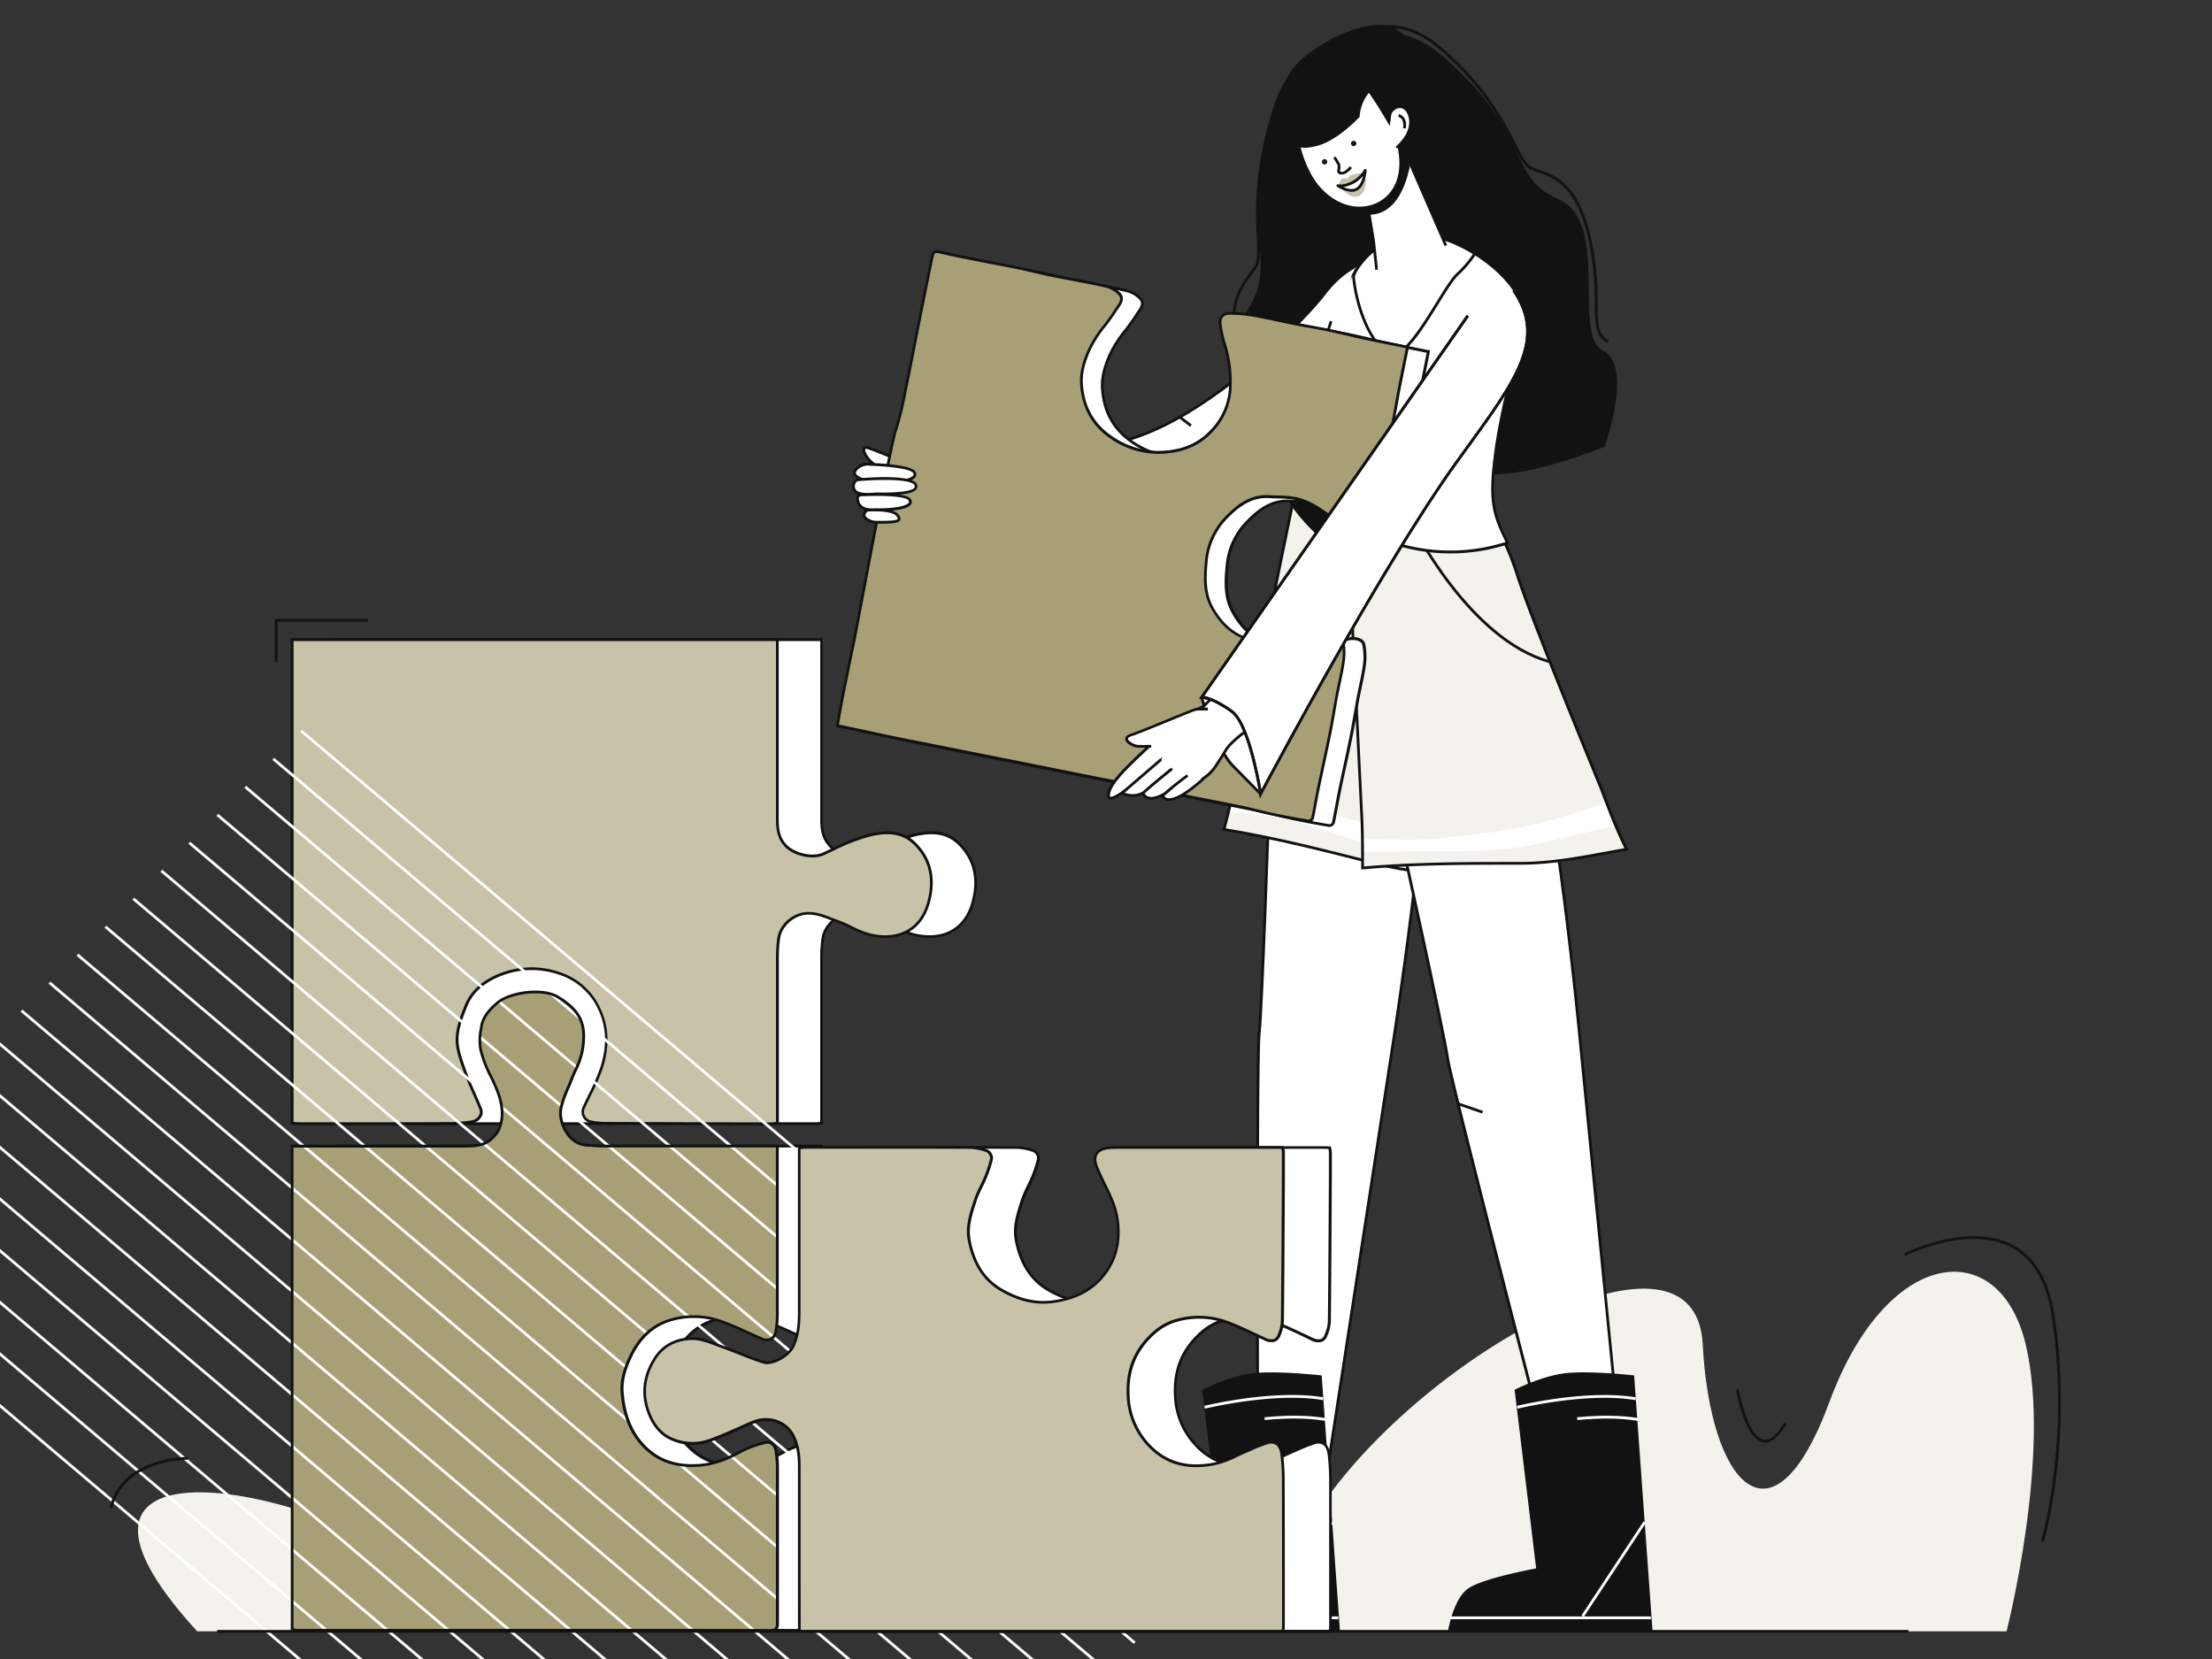 <svg xmlns="http://www.w3.org/2000/svg" width="400" height="300" fill="none" viewBox="0 0 400 300">
  <rect x="0" y="0" width="400" height="300" fill="#333333" stroke="none"/>
  <g class="Girl with puzzle" clip-path="url(#a)">
    <path fill="#f3f2ec" d="M35.66 295h64.645c-6.945-1.84-12.75-4.28-16.915-7.355C55.27 266.89 2.205 258.525 35.66 295Zm330.645-51.905c-4.755-19.9-25.09-17.735-35.47 10.38-10.38 28.115-21.63 14.71-22.93-10.38-1.3-25.09-49.745 1.3-68.78 29-7.25 10.53-27.38 18.405-51.125 22.905h174.845s8.22-32 3.46-51.905Z" class="shade10"/>
    <path fill="#ffffff" d="M229.434 146.29s-1.21 36.06-1.745 40.81c-.535 4.75-.22 90.25-.22 90.25l10.5 2 13.775-89.66s7.115-44.775 6.255-62.19" class="shade0"/>
    <path fill="#121212" d="m238.171 279.65-10.95-2.095v-.205c0-3.5-.305-85.57.22-90.28.525-4.71 1.735-40.43 1.745-40.79h.5c0 .36-1.215 36.125-1.745 40.825-.5 4.57-.24 85.33-.225 90l10.04 1.92 13.745-89.365c.07-.45 7.105-44.96 6.275-62.13l.5-.025c.835 17.22-6.21 61.78-6.28 62.23l-13.825 89.915Z" class="shade90"/>
    <path fill="#f3f2ec" d="M258.341 92.315s2.705 3.375 3.275 13.345c.36 6.375 3 26.185 4.89 39.66.08.585.16 1.16.24 1.72.352 3.87.91 7.719 1.67 11.53-6.57-.5-12.94-.7-19.23-2.31-9.3-2.39-18.33-4.705-27.84-6.27.845-3.285 1.755-6.84 2.42-10.265l.39-1.89 10.885-53.06 23.3 7.54Z" class="shade10"/>
    <path fill="#ffffff" d="M262.616 150.375a92.388 92.388 0 0 0-9.9-.8 41.438 41.438 0 0 1-12.715-2.795c-2.56-.965-5.08-2-7.685-2.835-3-.69-6-1.275-9.07-1.785-.345 1.57-.725 3.155-1.115 4.705 3.042.057 6.073.391 9.055 1 5.06 1.075 9.845 2.87 14.775 4.315 6.025 1.37 12.27 1.81 18.445 1.88 1.06-.02 2.12-.053 3.18-.1-.137-.92-.262-1.845-.375-2.775-1.52-.285-3.05-.57-4.595-.81Z" class="shade0"/>
    <path fill="#121212" d="m268.73 158.845-.335-.025c-1.22-.1-2.435-.185-3.64-.265-5.395-.38-10.5-.735-15.635-2.055-9.42-2.415-18.315-4.7-27.815-6.265l-.27-.045.07-.26c.82-3.2 1.75-6.825 2.415-10.25l11.33-55.23 23.65 7.65.05.06c.11.14 2.76 3.55 3.33 13.5.35 6.205 2.85 25 4.885 39.635L267 147c.358 3.86.916 7.698 1.67 11.5l.06.345Zm-47.075-9.055c9.42 1.565 18.25 3.83 27.59 6.225 5.1 1.31 10.175 1.665 15.545 2.04l3.31.24c-.77-3.67-1.215-7.555-1.605-11.225l-.24-1.715c-2.035-14.665-4.535-33.455-4.89-39.68-.5-9.07-2.84-12.665-3.18-13.145L235.23 85.1 224 139.775c-.64 3.345-1.54 6.875-2.345 10.015Z" class="shade90"/>
    <path fill="#121212" d="M263.261 122.5c-13.19-7.535-18.04-30.3-18.085-30.53l.5-.1c.045.225 4.85 22.775 17.84 30.195l-.255.435Z" class="shade90"/>
    <path fill="#ffffff" d="M253.311 151.365s7.79 35.23 8.455 39.965c.665 4.735 22.235 87.47 22.235 87.47l10.66-.665-8.96-90.27s-4.235-45.145-9.375-61.785" class="shade0"/>
    <path fill="#121212" d="m283.789 279.065-.055-.2c-.88-3.38-21.56-82.81-22.22-87.5-.66-4.69-8.37-39.59-8.45-39.94l.5-.11c.08.355 7.8 35.295 8.455 40 .64 4.55 21 82.71 22.16 87.245l10.195-.64-8.915-90c-.04-.45-4.29-45.31-9.36-61.74l.5-.145c5.055 16.465 9.305 61.355 9.35 61.81l8.965 90.525-11.125.695Z" class="shade90"/>
    <path fill="#121212" d="m263.563 199.296-.163.473 4.615 1.586.163-.472-4.615-1.587Z" class="shade90"/>
    <path fill="#f3f2ec" d="M267.889 91.905s3.465 2.595 6.5 12.11c1.935 6.08 9.43 24.61 14.595 37.2l.66 1.605a109.63 109.63 0 0 0 4.5 10.75c-6.5 1.13-12.71 2.545-19.205 2.545-9.6 0-18.92 0-28.5.845 0-3.39 0-7.06-.205-10.545-.035-.62-.065-1.265-.095-1.925l-2.645-54.1 24.395 1.515Z" class="shade10"/>
    <path fill="#ffffff" d="M276.9 149.195c-5.22 1.16-10.545 1.725-15.85 2.335-4.91.57-9.79.285-14.685.105v2.435c6.38-.103 12.764-.16 19.15-.17h-3.79c3.863.046 7.726-.121 11.57-.5 3.765-.425 7.37-1.415 11.045-2.285 2.605-.62 5.22-1.19 7.835-1.755-.59-1.395-1.15-2.82-1.695-4.255a113.932 113.932 0 0 1-13.58 4.09Z" class="shade0"/>
    <path fill="#121212" d="M246.146 157.235v-.275c0-3.305 0-7.05-.205-10.53l-.095-1.93-2.66-54.38 24.815 1.535.06.045c.145.11 3.56 2.755 6.58 12.24 1.885 5.92 8.97 23.5 14.585 37.18l.66 1.61a111.87 111.87 0 0 0 4.475 10.73l.15.3-.33.055c-1.205.21-2.4.43-3.59.65-5.32.975-10.34 1.9-15.655 1.9-9.725 0-18.91 0-28.5.845l-.29.025Zm-2.43-66.58 2.72 55.75c.205 3.39.21 7.035.21 10.28 9.5-.82 18.625-.82 28.27-.82 5.265 0 10.27-.92 15.565-1.89 1.085-.2 2.17-.4 3.265-.59-1.655-3.36-3.05-7-4.345-10.475l-.655-1.6c-5.62-13.705-12.715-31.28-14.6-37.22-2.755-8.655-5.9-11.56-6.35-11.945l-24.08-1.49Z" class="shade90"/>
    <path fill="#121212" d="M280.156 119.9c-14.65-4-25-24.865-25.105-25.075l.45-.22c.1.205 10.36 20.855 24.785 24.815l-.13.48Zm-48.131-98.61s12.77-25.225 29.065-10.965c16.295 14.26 11.32 21.61 20.755 25.72 9.435 4.11 2.37 24.5 8 27.33 5.63 2.83.305 17.39.305 17.39s-23.755 10-27.355 1.775c-3.6-8.225-14.205-22.96-11.175-35.745 3.03-12.785-19.595-25.505-19.595-25.505Z" class="shade90"/>
    <path fill="#121212" d="M290.705 62c-2.26-1.075-2.295-3.585-2.34-7.385a50.582 50.582 0 0 0-1.21-11.7c-2.195-9.33-6.15-10.725-9.035-11.745-.445-.155-.86-.305-1.255-.47-1.18-.5-2-2.1-3.25-4.525C271.5 22.06 268.305 15.85 260.5 9.08c-3.595-3.115-7.24-4.435-10.82-3.915-6.155.885-10.105 6.945-10.145 7l-.42-.27c.04-.065 4.11-6.31 10.5-7.23 3.735-.535 7.5.815 11.22 4.03 7.89 6.835 11.115 13.095 13.245 17.24 1.2 2.325 2 3.86 3 4.29.38.16.79.305 1.225.46 3 1.055 7.1 2.5 9.355 12.1a50.827 50.827 0 0 1 1.225 11.805c.045 3.745.075 6 2.055 6.945l-.235.465Z" class="shade90"/>
    <path fill="#121212" d="M260.499 13.71s-23.44-15.935-30.265 5.83c-6.825 21.765 1.37 27.295-4.595 36.405s9.885 22.075 6.5 27.825 8.165 14.84 8.165 14.84 10.25-17.025 9.3-26.115c-.95-9.09 15.46-16.6 6.71-25.56-8.75-8.96 4.185-33.225 4.185-33.225Z" class="shade90"/>
    <path fill="#ffffff" d="M247.501 47.13s-4.23 1.055-7.885 5.865c-3.655 4.81-24.32 26.36-40.76 27.445-16.44 1.085-31.145-13-31.145-13l-.65 24.875s32.445.215 46.5-.43 34.605-22.5 34.605-22.5" class="shade0"/>
    <path fill="#ffffff" d="M247.501 47.13s-4.23 1.055-7.885 5.865c-3.655 4.81-24.32 26.36-40.76 27.445-16.44 1.085-31.145-13-31.145-13l-.65 24.875s32.445.215 46.5-.43 34.605-22.5 34.605-22.5" class="shade0"/>
    <path fill="#121212" d="M179.23 92.62c-6.97 0-12.05-.035-12.18-.035h-.255v-.255l.66-25.44.41.39c.145.14 14.835 13.96 30.96 12.91 15.84-1.045 36.22-21.62 40.575-27.35 3.665-4.82 7.845-5.91 8-5.955l.125.5c-.045 0-4.195 1.1-7.745 5.775-4.385 5.77-24.925 26.5-40.945 27.545-14.835.95-28.4-10.46-30.895-12.705l-.63 24.07c3.08 0 33 .18 46.235-.43 5.695-.265 13.45-4.22 22.43-11.435 4.22-3.42 8.227-7.093 12-11l.365.345a133.917 133.917 0 0 1-12.06 11.025C227.1 88 219.455 91.88 213.57 92.15c-8.43.39-23.615.47-34.34.47Z" class="shade90"/>
    <path fill="#121212" d="m244.465 78.88-.295-.405c.09-.065 9.03-6.715 7.65-12.58-1.435-6.09 2-11.21 7-17.785 4.09-5.385 1.23-9.265-1.8-13.37a86.198 86.198 0 0 1-1.365-1.885c-3.28-4.76 1.73-19.355 1.945-19.975l.5.165c-.05.15-5.145 14.97-2 19.525.43.625.9 1.26 1.35 1.875 3 4.075 6.115 8.285 1.795 13.97-5.06 6.665-8.275 11.5-6.885 17.365 1.405 6.185-7.515 12.82-7.895 13.1Zm-13.7 4.23-.43-.26c1.225-2 .155-3.915-1.625-7.1A48.262 48.262 0 0 1 224 65.07c-2.745-9.425 0-13.095 2-15.77.29-.39.57-.76.81-1.12.65-1 .575-2.755.455-5.435a58.778 58.778 0 0 1 2.805-22.44c1.67-5.23 4.405-8.73 8.14-10.4 5.645-2.5 11.65.11 11.71.135l-.205.46c-.06-.03-5.87-2.57-11.305-.135-3.595 1.61-6.24 5-7.86 10.095a58.268 58.268 0 0 0-2.785 22.265c.12 2.78.205 4.615-.54 5.735-.25.37-.53.745-.825 1.14-1.945 2.59-4.61 6.145-1.935 15.33a47.863 47.863 0 0 0 4.685 10.57c1.8 3.24 2.99 5.37 1.615 7.61Z" class="shade90"/>
    <path fill="#ffffff" d="m188.595 87.345-14.625-.29a25.46 25.46 0 0 0-9.17-2.335c-5.305-.34-8.335-1.795-10 .205-1.75 2.075 6.5 2.815 6.5 2.815s-.295.16-.635 5.47c-.025.43.45.91 1.1 1.36a8.086 8.086 0 0 0 5.86 1.275c1.075-.17 2.28-.37 3.16-.53 2-.38 5.865.62 5.865.62l13.24-1.705-1.295-6.885Z" class="shade0"/>
    <path fill="#121212" d="M166.265 96.205a8.127 8.127 0 0 1-4.65-1.43c-.845-.585-1.24-1.1-1.21-1.585.215-3.305.405-4.665.55-5.235-1.365-.14-6-.725-6.6-2.135a.968.968 0 0 1 .235-1.055c1.255-1.5 3.125-1.21 5.96-.79 1.24.185 2.64.39 4.265.5a26.198 26.198 0 0 1 9.215 2.335l14.775.295 1.37 7.345-13.55 1.74h-.05c-.035 0-3.82-1-5.755-.615-.945.175-2.245.385-3.165.535-.46.066-.925.098-1.39.095ZM161.5 87.92c-.07.19-.305 1.125-.575 5.305 0 .16.105.525 1 1.14A7.77 7.77 0 0 0 167.6 95.6c.92-.145 2.215-.36 3.155-.535 1.945-.365 5.455.5 5.925.615L189.59 94l-1.205-6.42-14.5-.295h-.05a25.431 25.431 0 0 0-9.07-2.305c-1.645-.105-3.06-.315-4.31-.5-2.665-.4-4.425-.66-5.5.62-.225.265-.195.435-.155.54.4.965 4.2 1.655 6.5 1.86l.81.07-.61.35Z" class="shade90"/>
    <path fill="#ffffff" d="m161.645 87.735-6.425-1.055c-1.05.295-.955 2.665.7 2.88l5.58.72" class="shade0"/>
    <path fill="#121212" d="m161.451 90.525-5.565-.715a1.867 1.867 0 0 1-1.595-1.79c-.055-.785.29-1.42.86-1.58h.11l6.425 1.06-.08.5-6.365-1.04a1.002 1.002 0 0 0-.45 1.04 1.369 1.369 0 0 0 1.16 1.33l5.55.7-.05.495Z" class="shade90"/>
    <path fill="#ffffff" d="M161.776 90.33s-6.32-1.13-6.39-.94c-1.2 3.29 7.13 3.89 7.13 3.89" class="shade0"/>
    <path fill="#121212" d="M162.501 93.53c-.235 0-5.831-.445-7.176-2.525a1.827 1.827 0 0 1-.169-1.7c.09-.245.139-.39 6.67.78l-.085.5c-2.085-.37-5.435-.93-6.16-.955a1.28 1.28 0 0 0 .164 1.115c1.21 1.875 6.74 2.295 6.795 2.3l-.039.485Z" class="shade90"/>
    <path fill="#ffffff" d="M162.755 93.215s-5.735-1.125-5.82-.82c-.755 2.69 7.29 3.34 7.29 3.34" class="shade0"/>
    <path fill="#121212" d="M164.205 96c-.245 0-6-.5-7.29-2.385a1.46 1.46 0 0 1-.22-1.275c.07-.255.15-.525 6.105.645l-.095.5a50.013 50.013 0 0 0-5.56-.87.979.979 0 0 0 .18.725c1.175 1.66 6.86 2.16 6.92 2.16l-.04.5Z" class="shade90"/>
    <path fill="#ffffff" d="M270.174 55.78c-6.825 4.38-12.555 10.63-20.385 8.15-1.835-.585-5.46-5-7-6.205l1.875-7.93c2.22-3.955 5.26-6.26 9.695-7.195l.13-.03c6.315-1.3 16 4.5 19.58 10.245a31.224 31.224 0 0 1-3.895 2.965Z" class="shade0"/>
    <path fill="#121212" d="M253.351 64.745a11.996 11.996 0 0 1-3.64-.58c-1.25-.395-3.185-2.38-4.885-4.13a28.799 28.799 0 0 0-2.185-2.11l-.125-.1 1.935-8.15c2.275-4.055 5.41-6.38 9.865-7.32l.13-.03c6.39-1.315 16.25 4.595 19.84 10.36l.115.175-.16.14a30.802 30.802 0 0 1-3.93 3c-1.4.9-2.77 1.89-4.095 2.845-4.185 3.01-8.185 5.9-12.865 5.9Zm-10.275-7.115c.54.45 1.27 1.2 2.105 2.06 1.58 1.62 3.55 3.64 4.685 4 6.1 1.935 10.935-1.56 16.055-5.26 1.33-.96 2.71-1.955 4.12-2.86a30.977 30.977 0 0 0 3.71-2.8c-3.6-5.57-13.065-11.215-19.205-9.955l-.13.03c-4.29.905-7.315 3.145-9.5 7.045l-1.84 7.74Zm-9.885-42.715s-1.525 7.64-.23 11.955 10.54 9.825 10.54 9.825l-5.395-17.345" class="shade90"/>
    <path fill="#121212" d="M255.891 30.535a9.25 9.25 0 0 0 4.54-6.68c.805-4.87-3.315-17.27-9.16-19.095-5.845-1.825-19.845 6.46-18.65 11.08 1.195 4.62 23.27 14.695 23.27 14.695Z" class="shade90"/>
    <path fill="#ffffff" d="M248.924 48.76c0-.03-.5-5.095-.53-5.125l-1.83-11.095 7.735-4.59 7.16 16.455" class="shade0"/>
    <path fill="#121212" d="M248.689 48.83c0-.035 0-.035-.26-2.455-.125-1.225-.27-2.615-.28-2.7l-1.86-11.26 8.13-4.825 7.27 16.715-.46.2-7.045-16.195-7.345 4.36 1.805 10.925.28 2.725c.12 1.145.24 2.33.25 2.405l-.485.105Z" class="shade90"/>
    <path fill="#121212" d="m254.299 27.95.64 2.115c-.94 4.74-3.21 8.765-7.335 8.765l-1.04-6.29 7.735-4.59Z" class="shade90"/>
    <path fill="#ffffff" d="M242.334 12.83c-4.345.23-7.685 3.865-7.94 8.26-.155 2.715.315 6.245 2.395 10.33 4.945 9.69 17.965 7.65 16.395-3.745-1.185-8.72-4.745-15.175-10.85-14.845Z" class="shade0"/>
    <path fill="#121212" d="M245.834 37.87c-3.97 0-7.5-2.905-9.265-6.34a20.35 20.35 0 0 1-2.425-10.455c.265-4.61 3.78-8.26 8.175-8.5 5.69-.31 9.755 5.185 11.115 15.065.8 5.82-2.125 8.905-5.13 9.845a8.237 8.237 0 0 1-2.47.385Zm-3.5-24.79c-4.14.22-7.45 3.67-7.7 8.025a19.91 19.91 0 0 0 2.365 10.2c2 3.945 6.5 7.175 11.14 5.71 2.81-.885 5.54-3.79 4.785-9.305-1.32-9.59-5.165-14.925-10.595-14.63h.005Z" class="shade90"/>
    <path fill="#c7c2a8" d="M246.725 31.24c-.823.08-1.639.214-2.445.4-.257.173-.454.42-.565.71a3.25 3.25 0 0 0-.875-.09c-.4.03-.84 1.24-.84 1.24s1.54 1.9 2.82 2.09c1.28.19 2.76-1.33 1.905-4.35Z" class="shade40"/>
    <path fill="#ffffff" d="m252.689 26.57.09-.075Z" class="shade0"/>
    <path fill="#121212" d="M252.69 26.82a.253.253 0 0 1-.195-.09.25.25 0 0 1 .035-.35l.08-.07a.256.256 0 0 1 .355 0 .246.246 0 0 1 .074.178.244.244 0 0 1-.074.177l-.095.085a.25.25 0 0 1-.18.07Z" class="shade90"/>
    <path fill="#ffffff" d="M252.779 26.5c.5-.455 2.965-2.85 2.13-5.555-.93-3-4.06-1.39-3.71.81" class="shade0"/>
    <path fill="#121212" d="m252.944 26.68-.335-.37c.5-.435 2.85-2.735 2.06-5.3-.335-1.09-1-1.625-1.84-1.435a1.897 1.897 0 0 0-1.38 2.14l-.5.075a2.41 2.41 0 0 1 1.76-2.7c.85-.195 1.935.165 2.435 1.775.885 2.85-1.675 5.345-2.2 5.815Z" class="shade90"/>
    <path fill="#ffffff" d="M252.914 20.895s1.395.23 1.045 2.315Z" class="shade0"/>
    <path fill="#121212" d="m254.209 23.25-.5-.08c.3-1.82-.795-2.025-.84-2.03l.085-.5s1.635.305 1.255 2.61ZM251.815 19l-.5 3.78s-2.785-4.75-3.855-6.07l-1.065-1.32a39.892 39.892 0 0 1-7.5 1.325c-4.5.4-4.645 2.385-4.645 2.385s.54-1.78.865-2.865c.325-1.085 5.165-3.575 5.165-3.575l5-.885 2.275.945 4.155 6" class="shade90"/>
    <path fill="#ffffff" d="M241.311 28.415c.115.2.795 1.28.81 1.395.13 1.055-.415 1.37.44 1.5.565.085 1.265-.53 1.695-1.09" class="shade0"/>
    <path fill="#121212" d="M242.661 31.56h-.135a.88.88 0 0 1-.61-.27.77.77 0 0 1-.07-.625c.048-.269.057-.543.025-.815-.03-.075-.385-.655-.555-.935a5.728 5.728 0 0 1-.22-.365l.435-.245.21.35c.535.875.615 1.025.625 1.13.04.318.032.64-.025.955a.872.872 0 0 0 0 .26c.086.04.179.064.275.07.435.065 1.06-.5 1.465-1l.395.305c-.475.58-1.175 1.185-1.815 1.185Zm2.124-5.14a.48.48 0 1 0 0-.96.48.48 0 0 0 0 .96Zm-5.254 3.315a.48.48 0 1 0 0-.96.48.48 0 0 0 0 .96Z" class="shade90"/>
    <path fill="#ffffff" d="M246.885 30.83a5.885 5.885 0 0 1-2.395 2.25c-1.655.76-2.56.5-2.56.5s2.125 1.415 3.455.625 1.5-3.375 1.5-3.375Z" class="shade0"/>
    <path fill="#121212" d="M244.43 34.685a5.5 5.5 0 0 1-2.635-.91.248.248 0 0 1-.104-.138.249.249 0 0 1 .014-.172.248.248 0 0 1 .3-.135s.85.225 2.38-.5a5.669 5.669 0 0 0 2.28-2.145.242.242 0 0 1 .29-.12.256.256 0 0 1 .18.255c0 .11-.195 2.715-1.625 3.565a2.1 2.1 0 0 1-1.08.3Zm-1.5-.86c.685.295 1.63.56 2.31.155.68-.405 1.045-1.385 1.22-2.145a5.674 5.674 0 0 1-1.88 1.47 6.056 6.056 0 0 1-1.635.52h-.015Z" class="shade90"/>
    <path fill="#ffffff" d="M251.145 73s6 .36 8.435-1.23Z" class="shade0"/>
    <path fill="#121212" d="M252.641 73.3c-.85 0-1.435-.035-1.5-.04l.03-.5c.06 0 5.93.335 8.285-1.19l.27.42c-1.725 1.13-5.12 1.31-7.085 1.31Zm-15.076-58.04 11.2-1.2.195 1.285c-.477.4-.922.839-1.33 1.31a7.821 7.821 0 0 0-1.775 4.5c-1.5 1.535-4.61 4.43-7.71 5.23-4.28 1.11-4.95-.72-4.95-3.075 0-2.355 2.595-7.855 4.37-8.05Z" class="shade90"/>
    <path fill="#ffffff" d="M245.175 48.57c.14.16-.425 1.255-.405 1.5.655 6.745 4.045 14.045 7.47 13.845 3.425-.2 8.81-12 11.38-14.37a19.73 19.73 0 0 0 3.09-3.65c4.915 3.075 8.885 7.615 8.765 11.26-.115 3.5-3.715 14.875-5.03 24.75-1.16 8.71-.435 11.105 2.16 16.295l-.39.125a33.3 33.3 0 0 1-23.555-1.38L244.35 73.5s-5.915-2.4-5.71-8.705l2.065-6.68" class="shade0"/>
    <path fill="#121212" d="M262.255 100.075a33.586 33.586 0 0 1-13.695-2.925l-.12-.055-.025-.13-4.285-23.32c-.88-.405-5.93-3-5.74-8.88V64.7l2.075-6.7.475.145-2.055 6.655c-.17 6 5.5 8.405 5.56 8.425l.125.05 4.315 23.455a33.048 33.048 0 0 0 23.255 1.315l.115-.035c-2.5-5.045-3.21-7.535-2.06-16.175.72-5.405 2.13-11.29 3.265-16 .96-4 1.715-7.145 1.765-8.715.105-3.26-3.28-7.625-8.445-10.91a19.608 19.608 0 0 1-3 3.5c-.92.84-2.275 3.03-3.71 5.345-2.6 4.2-5.545 8.96-7.825 9.09h-.15c-3.57 0-6.93-7.355-7.585-14.08.024-.248.093-.488.205-.71.1-.224.174-.46.22-.7a.148.148 0 0 0 .045.085l.37-.34c.18.2.065.5-.17 1.135a3.68 3.68 0 0 0-.17.5c.625 6.44 3.91 13.815 7.205 13.61 2-.12 5-4.965 7.43-8.86 1.5-2.445 2.825-4.56 3.795-5.45a19.11 19.11 0 0 0 3.05-3.605l.135-.2.205.13c4.5 2.82 9 7.465 8.885 11.5-.05 1.625-.815 4.8-1.78 8.82-1.13 4.71-2.535 10.58-3.255 15.96-1.15 8.65-.42 11.03 2.14 16.15l.13.26-.67.21a33.458 33.458 0 0 1-10.025 1.515Zm-48.912-24.966-.304.396 2.163 1.658.304-.397-2.163-1.657ZM261.836 295h37l-3.335-46.28s-7.64-.865-12.11-.435-9.5 3.03-9.5 3.03l3.895 32.3s-9.5 1.73-12.255 3.605c-2.755 1.875-3.695 7.78-3.695 7.78Z" class="shade90"/>
    <path fill="#ffffff" d="M298.535 292.305h-36.34v.5h36.34v-.5Z" class="shade0"/>
    <path fill="#ffffff" d="m297.215 275.104-11.238 17.019.417.276 11.239-17.019-.418-.276Zm-22.8-20.374-.12-.5c.125-.03 12.555-3.07 21.54-1.545l-.085.5c-8.88-1.5-21.21 1.515-21.335 1.545Zm21.819 2.215c-3.095-.5-6.595-.575-11-.155l-.045-.5c4.46-.425 8-.37 11.14.16l-.095.495Z" class="shade0"/>
    <path fill="#121212" d="M205.311 295h37l-3.31-46.28s-7.645-.865-12.115-.435c-4.47.43-9.5 3.03-9.5 3.03l3.895 32.3s-9.5 1.73-12.26 3.605-3.71 7.78-3.71 7.78Z" class="shade90"/>
    <path fill="#ffffff" d="M242.01 292.305h-36.34v.5h36.34v-.5Z" class="shade0"/>
    <path fill="#ffffff" d="m240.69 275.102-11.239 17.019.417.276 11.239-17.019-.417-.276Zm-22.8-20.372-.12-.5c.125-.03 12.555-3.07 21.54-1.545l-.085.5c-8.88-1.5-21.225 1.515-21.335 1.545Zm21.814 2.215c-3.095-.5-6.595-.575-11-.155l-.05-.5c4.465-.425 8-.37 11.145.16l-.095.495ZM148.555 203.1a7.993 7.993 0 0 1-.9.115h-85.57c-.375 0-.75-.05-1.26-.09v-87.45h87.74v32.285c0 1.79.115 3.5 1.5 4.965 1.385 1.465 4.81 2.41 6.75 1.535 2.695-1.22 5.365-2.65 8.2-3.37 4.635-1.17 7.34-.23 9.58 2.825 2.1 2.875 2.195 6.165 1.29 9.38-1.395 5-5.465 6.915-10.5 5.755-2.085-.5-3.965-1.77-6-2.5-1.865-.645-3.68-1.605-5.775-1.37-2.295.26-4.465 2.22-4.785 4.5a24.506 24.506 0 0 0-.235 3.315v28.575l-.035 1.53Z" class="shade0"/>
    <path fill="#121212" d="M62.08 203.465c-.26 0-.5-.025-.8-.05l-.5-.04h-.23V115.4h88.24v32.535c0 1.785.11 3.38 1.425 4.795 1.42 1.535 4.685 2.28 6.46 1.475.605-.27 1.205-.555 1.81-.835a36.08 36.08 0 0 1 6.435-2.545c4.615-1.17 7.465-.325 9.84 2.92 1.93 2.64 2.38 5.865 1.335 9.59-1.39 4.95-5.43 7.165-10.805 5.935a16.984 16.984 0 0 1-3.54-1.395 24.017 24.017 0 0 0-2.5-1.095c-.385-.13-.76-.275-1.14-.42-1.435-.55-2.915-1.12-4.53-.935-2.22.255-4.265 2.165-4.565 4.265a24.487 24.487 0 0 0-.23 3.28v30.325l-.215.03-.37.055a3.513 3.513 0 0 1-.56.06H62.07l.01.025Zm-1-.57h.25c.28.025.5.05.755.05h85.57c.168-.006.335-.024.5-.055l.165-.025v-29.87c.002-1.121.081-2.24.235-3.35.335-2.35 2.53-4.41 5-4.69 1.735-.195 3.275.39 4.76.96.375.145.75.29 1.125.42.875.319 1.73.691 2.56 1.115a16.752 16.752 0 0 0 3.435 1.36c5.085 1.165 8.905-.92 10.21-5.58 1-3.575.58-6.655-1.255-9.165-2.23-3.05-4.925-3.845-9.31-2.73a35.915 35.915 0 0 0-6.35 2.5c-.605.285-1.205.57-1.81.84-2 .89-5.465.105-7.04-1.59-1.43-1.545-1.555-3.31-1.555-5.135v-32.025h-87.24v78.6l-.005 8.37Z" class="shade90"/>
    <path fill="#ffffff" d="M60.835 294.715v-87.45h87.72v30.565c-.007.94-.089 1.878-.245 2.805-.25 1.5-1.25 2.03-2.675 1.42-2.315-1-4.575-2.15-6.945-3a14.763 14.763 0 0 0-10.19-.12c-2.845 1.055-4.91 3.165-6.305 5.965-1.08 2.165-1.88 4.455-1.725 6.755.295 4.375 1.78 8.435 5.455 11.175 2.5 1.855 5.475 2.375 8.575 2.14 2.7-.21 5.1-1.2 7.45-2.5a19.942 19.942 0 0 1 4.35-1.595c1.11-.3 1.81.395 2 1.5.168.968.257 1.948.265 2.93 0 9.4 0 18.8.035 28.2 0 1.085-.305 1.365-1.36 1.355-10.085-.075-76.955 0-85.41 0-.305-.035-.59-.1-.995-.145Z" class="shade0"/>
    <path fill="#121212" d="M147.265 295.09h-.045c-8.355-.06-56.1-.035-76.5 0h-8.91a4.826 4.826 0 0 1-.635-.06l-.37-.05h-.22V207h88.22v30.815c-.006.954-.09 1.905-.25 2.845a2.196 2.196 0 0 1-1 1.68 2.292 2.292 0 0 1-2-.07c-.78-.335-1.555-.69-2.335-1.045-1.5-.685-3.035-1.385-4.595-1.945a14.58 14.58 0 0 0-10-.12c-2.65 1-4.725 2.95-6.165 5.845-1.29 2.585-1.83 4.69-1.7 6.625.33 4.89 2.13 8.59 5.355 11 2.205 1.645 5.03 2.35 8.405 2.09 2.315-.18 4.585-.94 7.35-2.465a19.923 19.923 0 0 1 4.405-1.62 1.749 1.749 0 0 1 1.43.165 2.137 2.137 0 0 1 .87 1.5c.171.981.262 1.974.27 2.97v10.89c0 5.675 0 11.54.025 17.31a1.695 1.695 0 0 1-.35 1.26 1.598 1.598 0 0 1-1.255.36Zm-32-.54c14.81 0 27.925 0 31.945.04.5 0 .76-.055.9-.2.14-.145.205-.42.205-.905-.03-5.77-.03-11.635-.025-17.31v-10.89a17.613 17.613 0 0 0-.26-2.89 1.676 1.676 0 0 0-.65-1.165 1.234 1.234 0 0 0-1.03-.105 19.34 19.34 0 0 0-4.29 1.57c-2.835 1.565-5.165 2.345-7.555 2.525-3.5.265-6.44-.465-8.745-2.185-3.345-2.5-5.215-6.315-5.555-11.355-.135-2.03.42-4.215 1.75-6.885 1.5-3 3.67-5.06 6.44-6.085a15 15 0 0 1 10.36.115c1.585.565 3.135 1.275 4.64 1.96.77.35 1.545.705 2.325 1.04a1.814 1.814 0 0 0 1.575.09 1.737 1.737 0 0 0 .755-1.32c.152-.914.232-1.838.24-2.765V207.5H61.075v87h.16c.187.029.376.047.565.055h8.92c10.6.005 28.565-.005 44.56-.005h-.015Z" class="shade90"/>
    <path fill="#c7c2a8" d="M140.555 203.1a8.11 8.11 0 0 1-.905.115c-10.087-.02-20.174-.049-30.26-.085a12.761 12.761 0 0 1-2.42-.24 1.84 1.84 0 0 1-1.404-.982 1.831 1.831 0 0 1 .019-1.713c1.065-2.36 2.38-4.64 3.175-7.09 1.16-3.585 1.275-7.195-.465-10.785a11.944 11.944 0 0 0-7.095-6.255 15.371 15.371 0 0 0-10.45.1c-2.805 1.04-5.305 2.81-6.5 5.735-.78 1.92-1.585 4-1.61 6-.025 2 .79 4 1.5 5.94.815 2.285 1.915 4.465 2.81 6.725.385.96-.42 2.1-1.6 2.285a26.481 26.481 0 0 1-3.825.31c-9.14.035-18.28.03-27.425.035-.375 0-.745-.05-1.255-.09v-87.45h87.74v32.285c0 1.79.12 3.5 1.5 4.965 1.38 1.465 4.815 2.41 6.755 1.535 2.695-1.22 5.36-2.65 8.2-3.37 4.635-1.17 7.34-.23 9.575 2.825 2.105 2.875 2.195 6.165 1.295 9.38-1.4 5-5.47 6.915-10.5 5.755-2.085-.5-3.97-1.77-6-2.5-1.86-.645-3.675-1.605-5.775-1.37-2.295.26-4.465 2.22-4.785 4.5a23.716 23.716 0 0 0-.23 3.315c-.02 9.526-.02 19.051 0 28.575l-.065 1.55Z" class="shade40"/>
    <path fill="#121212" d="M54.075 203.465c-.255 0-.5-.025-.8-.05l-.47-.04h-.23V115.4h88.24v32.535c0 1.785.115 3.38 1.425 4.795 1.425 1.535 4.685 2.28 6.465 1.475.6-.27 1.205-.555 1.805-.835a36.187 36.187 0 0 1 6.44-2.545c4.615-1.17 7.465-.325 9.835 2.92 1.935 2.64 2.38 5.865 1.335 9.59-1.39 4.95-5.43 7.165-10.805 5.935a17.252 17.252 0 0 1-3.54-1.395 23.025 23.025 0 0 0-2.5-1.095c-.38-.13-.76-.275-1.14-.42-1.435-.55-2.915-1.12-4.5-.935-2.22.255-4.27 2.165-4.565 4.265a23.687 23.687 0 0 0-.23 3.28v30.325l-.22.03-.37.055a3.5 3.5 0 0 1-.56.06c-10.086-.02-20.173-.048-30.26-.085a12.999 12.999 0 0 1-2.465-.245 2.088 2.088 0 0 1-1.57-3.04c.345-.76.72-1.525 1.08-2.26a36.122 36.122 0 0 0 2.085-4.81c1.265-3.9 1.115-7.365-.45-10.595a11.71 11.71 0 0 0-6.955-6.13 15.084 15.084 0 0 0-10.275.1c-3.225 1.205-5.38 3.085-6.38 5.625-.825 2.035-1.57 4-1.59 5.935 0 1.725.62 3.5 1.245 5.24l.215.61c.47 1.325 1.05 2.635 1.61 3.9.405.92.825 1.865 1.2 2.815a1.725 1.725 0 0 1-.14 1.5 2.316 2.316 0 0 1-1.66 1.115 26.19 26.19 0 0 1-3.855.315c-7.78.03-15.685.03-23.33.035h-4.12Zm-1-.57h.245c.28.025.5.05.755.05h4.105c7.645 0 15.55 0 23.325-.035a26.074 26.074 0 0 0 3.785-.31 1.824 1.824 0 0 0 1.3-.87 1.22 1.22 0 0 0 .11-1.075c-.375-.94-.79-1.885-1.195-2.795-.56-1.275-1.145-2.595-1.62-3.935l-.22-.61c-.635-1.77-1.295-3.6-1.27-5.42.025-2 .785-4.035 1.63-6.11 1.085-2.67 3.32-4.645 6.64-5.875a15.58 15.58 0 0 1 10.615-.1 12.181 12.181 0 0 1 7.22 6.4c1.625 3.355 1.78 6.94.5 10.97a37.307 37.307 0 0 1-2.115 4.875c-.36.735-.735 1.5-1.075 2.245a1.589 1.589 0 0 0 1.21 2.345c.781.154 1.574.233 2.37.235 10.09.04 20.179.068 30.265.085.168-.005.335-.024.5-.055l.17-.025v-29.89c0-1.121.078-2.24.235-3.35.33-2.35 2.53-4.41 5-4.69 1.73-.2 3.27.39 4.76.96.375.145.75.29 1.125.42.873.32 1.727.692 2.555 1.115a16.797 16.797 0 0 0 3.435 1.36c5.08 1.165 8.9-.92 10.21-5.58 1-3.575.58-6.655-1.255-9.165-2.235-3.05-4.93-3.845-9.315-2.73a35.713 35.713 0 0 0-6.345 2.5c-.605.285-1.21.57-1.815.84-2 .895-5.465.105-7.035-1.59-1.435-1.545-1.555-3.31-1.56-5.135v-32.025H53.08v78.6l-.005 8.37Z" class="shade90"/>
    <path fill="#a79f76" d="M52.835 294.715v-87.45H83.98c1.79 0 3.625 0 5.025-1.41a5.372 5.372 0 0 0 1.27-1.655c1.15-2.875.32-5.605-.87-8.235-.915-2-2-3.92-2.47-6.17-.31-1.465-.065-2.725.14-4.085.275-1.835 1.455-3.075 2.75-4.23 2.35-2.095 8.345-2.835 11.035-1.2 4 2.43 5.36 4.755 4.445 9.88-.315 1.76-1.29 3.395-1.945 5.095-.655 1.7-1.5 3.35-1.88 5.105-.565 2.575 1.435 6.735 4.855 6.765.81 0 1.615.145 2.425.145h31.83v30.565c-.005.94-.085 1.878-.24 2.805-.255 1.5-1.255 2.03-2.68 1.42-2.315-1-4.575-2.15-6.945-3a14.757 14.757 0 0 0-10.19-.12c-2.845 1.055-4.905 3.165-6.305 5.965-1.075 2.165-1.88 4.455-1.725 6.755.3 4.375 1.785 8.435 5.455 11.175 2.5 1.855 5.5 2.375 8.575 2.14 2.7-.21 5.105-1.2 7.455-2.5a19.84 19.84 0 0 1 4.35-1.595c1.105-.3 1.805.395 2 1.5.167.968.258 1.948.27 2.93 0 9.4 0 18.8.03 28.2 0 1.085-.305 1.365-1.355 1.355-10.09-.075-76.955 0-85.41 0-.375-.04-.64-.105-1.04-.15Z" class="shade50"/>
    <path fill="#ffffff" d="m-36.43 223.029-.323.382L134.21 368.09l.323-.381-170.963-144.68Zm5.061-5.061-.323.382 170.963 144.679.323-.381-170.963-144.68Zm5.06-5.058-.323.382 170.963 144.679.323-.381-170.963-144.68Zm5.059-5.057-.324.381 170.963 144.68.323-.382-170.963-144.679Zm5.055-5.061-.323.381 170.963 144.68.323-.382-170.963-144.679Zm5.062-5.061-.324.381 170.963 144.68.323-.382-170.963-144.679Zm5.057-5.05-.323.382 170.962 144.679.323-.381-170.962-144.68Zm5.061-5.061-.323.381 170.962 144.68.323-.382L-1.015 187.62Zm5.06-5.058-.323.381 170.962 144.68.323-.382L4.045 182.562Zm5.057-5.057-.323.381 170.963 144.68.323-.382L9.102 177.505Zm5.057-5.062-.323.382 170.963 144.679.323-.382L14.159 172.443Zm5.065-5.058-.323.382 170.962 144.679.323-.381-170.962-144.68Zm5.053-5.057-.323.381 170.962 144.68.323-.382L24.277 162.328Zm5.061-5.061-.323.381 170.962 144.68.323-.382L29.338 157.267Zm5.06-5.058-.323.381 170.962 144.68.323-.382L34.398 152.209Zm5.058-5.058-.323.382 170.962 144.679.323-.381-170.962-144.68Zm5.056-5.056-.323.382 170.963 144.679.323-.382L44.512 142.095Zm5.065-5.058-.323.381 170.963 144.68.323-.382L49.577 137.037Zm5.053-5.057-.323.381 170.963 144.68.323-.382L54.63 131.98Z" class="shade0"/>
    <path fill="#121212" d="M139.26 295.09h-.045c-8.355-.06-56.1-.035-76.5 0H53.81a4.903 4.903 0 0 1-.64-.06l-.365-.05h-.22V207H83.96c1.73 0 3.5 0 4.845-1.335a5.225 5.225 0 0 0 1.22-1.575c1.14-2.86.255-5.55-.87-8.04a42.91 42.91 0 0 0-.63-1.335 21.568 21.568 0 0 1-1.855-4.885 10.192 10.192 0 0 1 .085-3.845l.05-.325c.3-2 1.62-3.3 2.83-4.38 2.5-2.215 8.625-2.875 11.335-1.23 4.3 2.615 5.45 5.17 4.56 10.14a15.28 15.28 0 0 1-1.255 3.5c-.24.535-.5 1.085-.7 1.635-.2.55-.4 1-.605 1.475a20.87 20.87 0 0 0-1.265 3.595c-.315 1.425.22 3.36 1.3 4.71a4.294 4.294 0 0 0 3.31 1.75c.405 0 .81.04 1.205.075.395.035.815.07 1.22.07h32.08v30.815a17.503 17.503 0 0 1-.245 2.845 2.219 2.219 0 0 1-.306.955c-.173.292-.41.539-.694.725a2.286 2.286 0 0 1-2-.07 97.65 97.65 0 0 1-2.335-1.045c-1.5-.68-3.035-1.385-4.6-1.945a14.539 14.539 0 0 0-10-.12c-2.65 1-4.725 2.95-6.17 5.845-1.29 2.585-1.83 4.69-1.7 6.625.33 4.89 2.135 8.59 5.355 11 2.205 1.645 5.03 2.35 8.405 2.09 2.32-.18 4.585-.94 7.355-2.465a19.823 19.823 0 0 1 4.405-1.62 1.738 1.738 0 0 1 1.425.165 2.165 2.165 0 0 1 .875 1.5c.169.981.259 1.974.27 2.97v28.2a1.645 1.645 0 0 1-.35 1.26 1.596 1.596 0 0 1-1.25.36Zm-32-.54c14.81 0 27.925 0 31.945.04.5 0 .76-.055.9-.2.14-.145.21-.42.205-.905v-28.2c-.012-.969-.1-1.935-.265-2.89a1.662 1.662 0 0 0-.65-1.165 1.221 1.221 0 0 0-1.025-.105 19.261 19.261 0 0 0-4.295 1.57c-2.835 1.565-5.165 2.345-7.555 2.525-3.5.265-6.44-.465-8.745-2.185-3.345-2.5-5.21-6.315-5.555-11.355-.135-2.03.42-4.215 1.755-6.885 1.5-3 3.665-5.06 6.44-6.085a14.994 14.994 0 0 1 10.36.115c1.58.565 3.135 1.275 4.64 1.96.77.355 1.545.705 2.32 1.04a1.8 1.8 0 0 0 .777.225c.273.016.546-.03.798-.135a1.737 1.737 0 0 0 .755-1.32c.157-.914.237-1.838.24-2.765V207.5h-31.58c-.425 0-.85-.04-1.265-.075a16.13 16.13 0 0 0-1.165-.07 4.801 4.801 0 0 1-3.7-1.935c-1.18-1.5-1.74-3.545-1.395-5.13a21.174 21.174 0 0 1 1.295-3.685c.205-.5.41-.97.595-1.46s.47-1.12.715-1.665a14.829 14.829 0 0 0 1.22-3.38c.855-4.78-.2-7.115-4.33-9.63-2.5-1.525-8.435-.88-10.74 1.175-1.15 1.025-2.395 2.27-2.67 4.085l-.05.325a9.81 9.81 0 0 0-.09 3.67 20.963 20.963 0 0 0 1.82 4.77c.21.445.425.89.63 1.345 1.175 2.585 2.09 5.4.88 8.43a5.627 5.627 0 0 1-1.33 1.745c-1.47 1.475-3.365 1.475-5.2 1.5H53.07V294.5h.155c.189.029.38.047.57.055h8.915c10.605.005 28.57-.005 44.565-.005h-.015Z" class="shade90"/>
    <path fill="#ffffff" d="M240.58 268.355a46.026 46.026 0 0 0-.255-5.25c-.235-1.88-1.13-2.67-2.75-2.17-1.275.39-2.5 1-3.72 1.5-1.85.755-3.635 1.815-5.56 2.215-4.83 1-9.165.115-12.57-3.895a13.632 13.632 0 0 1-3.225-8.185c-.225-3.595.57-7 3.05-9.92 1.66-1.975 3.55-3.375 6-4a14.763 14.763 0 0 1 8.835.425c2.315.86 4.53 2 6.775 3 1.04.5 2.05.58 2.58-.605.401-.86.624-1.792.655-2.74.1-10.125.145-20.245.195-30.37a6.083 6.083 0 0 0-.125-.86c-.325 0-.58-.05-.835-.05h-29.105a14.229 14.229 0 0 0-1.665.085c-2 .235-2.785 1.445-2.055 3.34.47 1.215 1.035 2.4 1.625 3.57 1.025 2.045 1.925 4.11 2.2 6.425.47 3.975-.5 7.57-3.21 10.455-2.29 2.465-5.425 3.645-8.745 4.045-3.16.375-6.095-.475-8.875-2.025-3.615-2-5.305-5.255-6.055-9.11-.5-2.5.35-4.895 1.105-7.235.46-1.43 1.26-2.75 1.83-4.15a18.764 18.764 0 0 0 1.12-3.435 1.617 1.617 0 0 0-.81-1.325 9.997 9.997 0 0 0-3.185-.62c-9.32-.045-18.635-.03-27.955-.025V295h84.65c.04-.435.09-.725.09-1 .01-8.565.02-17.105-.01-25.645Z" class="shade0"/>
    <path fill="#121212" d="M155.605 295.245v-88h3.555c8.08 0 16.43 0 24.65.025 1.116.03 2.22.245 3.265.635a1.815 1.815 0 0 1 1 1.61 18.797 18.797 0 0 1-1.135 3.5c-.235.58-.5 1.15-.78 1.7a19.28 19.28 0 0 0-1.04 2.43l-.11.33c-.705 2.185-1.44 4.45-1 6.785.835 4.315 2.72 7.155 5.925 8.94 3 1.68 5.875 2.33 8.725 2 3.665-.44 6.555-1.77 8.59-3.965 2.565-2.76 3.625-6.21 3.145-10.26-.255-2.17-1.055-4.1-2.175-6.34-.53-1.055-1.14-2.305-1.635-3.59-.38-1-.38-1.855 0-2.5s1.17-1.055 2.25-1.185c.563-.06 1.129-.09 1.695-.09h29.105c.175 0 .35 0 .55.025l.5.035.03.2c0 .095.03.185.045.275.047.205.074.415.08.625v3.935c-.045 8.665-.09 17.625-.18 26.435a7.186 7.186 0 0 1-.67 2.845 1.725 1.725 0 0 1-.96 1 2.584 2.584 0 0 1-1.955-.26l-1.82-.885c-1.605-.76-3.27-1.54-4.95-2.165a14.398 14.398 0 0 0-8.685-.415c-2.225.555-4.085 1.795-5.86 3.9-2.255 2.67-3.235 5.855-3 9.74a13.404 13.404 0 0 0 3.145 8.035c3.09 3.645 7.125 4.895 12.33 3.815A17.735 17.735 0 0 0 232 263c.57-.265 1.155-.54 1.745-.78.37-.15.74-.31 1.11-.47.858-.39 1.736-.734 2.63-1.03a2.278 2.278 0 0 1 1.975.13c.59.38.96 1.14 1.095 2.25.188 1.752.275 3.513.26 5.275V294a5.955 5.955 0 0 1-.05.64c0 .12-.03.25-.045.395v.23h-85.115v-.02Zm.5-87.5v87h84.18c0-.065 0-.125.025-.185.026-.192.041-.386.045-.58v-25.61a44.625 44.625 0 0 0-.255-5.22c-.12-.955-.41-1.595-.87-1.89a1.811 1.811 0 0 0-1.555-.07c-.877.287-1.738.621-2.58 1-.375.165-.745.325-1.12.5-.575.235-1.16.5-1.72.77a18.201 18.201 0 0 1-3.885 1.46c-5.4 1.12-9.59-.185-12.81-4a13.862 13.862 0 0 1-3.265-8.325c-.25-4 .765-7.325 3.105-10.1 1.85-2.185 3.79-3.5 6.12-4.065a14.997 14.997 0 0 1 9 .435c1.705.63 3.38 1.42 5 2.18l1.8.84a2.102 2.102 0 0 0 1.57.245 1.25 1.25 0 0 0 .61-.73 6.76 6.76 0 0 0 .625-2.645c.09-8.81.135-17.77.18-26.43v-3.935a2.872 2.872 0 0 0-.07-.53v-.095h-.115c-.185 0-.345-.025-.5-.025h-29.09c-.546 0-1.092.03-1.635.09-.925.105-1.575.435-1.885.945-.31.51-.295 1.2.035 2.055.5 1.265 1.09 2.5 1.61 3.55 1.145 2.28 1.965 4.26 2.23 6.5.5 4.2-.61 7.785-3.28 10.655-2.12 2.28-5.11 3.67-8.895 4.12-2.96.355-5.91-.315-9.025-2.05-3.3-1.835-5.32-4.87-6.18-9.28-.475-2.46.28-4.785 1-7.035l.105-.33c.301-.856.659-1.691 1.07-2.5.265-.545.54-1.11.77-1.67a19.13 19.13 0 0 0 1.105-3.39 1.418 1.418 0 0 0-.65-1.045 9.715 9.715 0 0 0-3.1-.605c-8.22-.035-16.57-.03-24.65-.025l-3.05.02Z" class="shade90"/>
    <path fill="#ffffff" d="M165.36 84.33s-6.92-2.88-8.29-3.315c-1.37-.435-.975.9.14 2.2 1.115 1.3 5.23 3.39 5.23 3.39" class="shade0"/>
    <path fill="#121212" d="M162.325 86.825c-.17-.085-4.165-2.13-5.3-3.45-.705-.815-1.33-1.885-.975-2.425.19-.285.555-.345 1.095-.175 1.365.435 8 3.21 8.31 3.325l-.19.465c-.07-.03-6.93-2.885-8.27-3.31-.36-.115-.5-.07-.525-.03-.095.14.085.845.93 1.825 1.075 1.245 5.11 3.31 5.155 3.33l-.23.445Z" class="shade90"/>
    <path fill="#c7c2a8" d="M144.5 295v-29.695c0-2-.175-3.875-1.095-5.675-1.295-2.525-4.5-3.615-7.31-2.41-2.66 1.145-5.285 2.4-8 3.355a9.244 9.244 0 0 1-6.535-.28 7.559 7.559 0 0 1-4-4.17c-1.57-3.555-1.28-7.045.83-10.395 1.61-2.555 4.105-3.605 6.825-3.625 1.845 0 3.725.9 5.545 1.535 2.5.875 4.925 2 7.46 2.765 1.35.4 4.5-1.11 5.325-3.13.825-2.02.975-4 .975-6.095v-29.585c.455-.04.82-.1 1.185-.1 9.87 0 19.74 0 29.61.025a9.959 9.959 0 0 1 3.185.62 1.591 1.591 0 0 1 .81 1.325 18.688 18.688 0 0 1-1.12 3.435c-.565 1.4-1.365 2.72-1.83 4.15-.75 2.34-1.59 4.725-1.1 7.235.75 3.855 2.44 7.1 6.05 9.11 2.785 1.55 5.715 2.4 8.875 2.025 3.32-.4 6.455-1.58 8.745-4.045 2.685-2.885 3.68-6.5 3.21-10.455-.27-2.315-1.175-4.38-2.2-6.425-.585-1.17-1.155-2.355-1.625-3.57-.73-1.895.045-3.105 2.06-3.34.54-.059 1.083-.088 1.625-.085h29.11c.25 0 .5.03.835.05.064.283.104.571.12.86-.05 10.125-.095 20.245-.195 30.37a7.04 7.04 0 0 1-.65 2.74c-.535 1.185-1.545 1.08-2.58.605-2.25-1.03-4.465-2.155-6.775-3a14.77 14.77 0 0 0-8.835-.425c-2.435.61-4.325 2-6 4-2.5 2.935-3.27 6.325-3.05 9.92a13.705 13.705 0 0 0 3.205 8.18c3.405 4 7.745 4.895 12.575 3.895 1.92-.4 3.705-1.46 5.555-2.215 1.24-.5 2.45-1.105 3.72-1.5 1.625-.5 2.5.29 2.75 2.17.191 1.743.276 3.497.255 5.25.03 8.54.039 17.082.025 25.625 0 .29-.05.58-.09 1H144.5V295Z" class="shade40"/>
    <path fill="#121212" d="M146.295 295.245h-2v-29.93c0-1.71-.12-3.71-1.07-5.56-1.245-2.435-4.315-3.445-7-2.295-.72.305-1.435.625-2.15.94-1.905.845-3.88 1.72-5.88 2.42a9.461 9.461 0 0 1-6.695-.32c-1.785-.71-3.22-2.2-4.15-4.305-1.6-3.62-1.315-7.195.85-10.63 1.525-2.42 3.955-3.715 7.035-3.74h.045c1.5 0 2.955.56 4.39 1.105.4.155.795.305 1.195.445 1 .355 2.045.765 3.035 1.155 1.435.575 2.915 1.165 4.41 1.605 1.18.345 4.22-1.055 5.025-3 .805-1.945.955-3.77.955-6V207.32h.23l.42-.04c.26-.034.522-.054.785-.06h4.77c8.14 0 16.56 0 24.84.025 1.117.031 2.222.245 3.27.635a1.82 1.82 0 0 1 .97 1.61 19.208 19.208 0 0 1-1.13 3.5c-.235.58-.5 1.15-.78 1.7a19.89 19.89 0 0 0-1.045 2.43l-.105.335c-.71 2.185-1.445 4.45-1 6.78.84 4.31 2.72 7.155 5.93 8.94 3 1.68 5.87 2.33 8.72 2 3.665-.44 6.555-1.77 8.59-3.965 2.565-2.76 3.625-6.21 3.15-10.26-.255-2.165-1.055-4.1-2.18-6.34-.5-1.055-1.135-2.305-1.63-3.59a2.807 2.807 0 0 1 0-2.5c.39-.65 1.17-1.055 2.255-1.185a15.89 15.89 0 0 1 1.69-.09h29.11c.175 0 .35 0 .545.025l.5.035.03.2c0 .095.03.185.05.275.048.205.073.415.075.625v4.125c-.045 8.6-.085 17.5-.175 26.245a7.383 7.383 0 0 1-.67 2.845 1.762 1.762 0 0 1-.96 1 2.584 2.584 0 0 1-1.955-.26c-.605-.275-1.205-.56-1.805-.84-1.61-.76-3.27-1.54-4.955-2.165a14.429 14.429 0 0 0-8.685-.415c-2.22.555-4.085 1.795-5.86 3.9-2.25 2.67-3.23 5.855-3 9.74a13.385 13.385 0 0 0 3.145 8.035c3.095 3.645 7.125 4.895 12.33 3.815a17.775 17.775 0 0 0 3.74-1.43 39.11 39.11 0 0 1 1.74-.78c.375-.15.74-.31 1.11-.47a25.86 25.86 0 0 1 2.635-1.03 2.302 2.302 0 0 1 1.975.13c.59.38.955 1.14 1.095 2.25.188 1.752.273 3.513.255 5.275.025 7 .025 14.13.025 21V294c-.003.214-.02.428-.05.64 0 .12 0 .25-.04.395v.23h-85.95v-.02Zm-1.5-.5h87v-.185c.026-.192.041-.386.045-.58v-4.61c0-6.89 0-14-.025-21a43.77 43.77 0 0 0-.255-5.22c-.115-.955-.41-1.595-.87-1.89a1.8 1.8 0 0 0-1.555-.07c-.878.286-1.739.62-2.58 1l-1.12.5c-.575.235-1.155.5-1.72.77a18.16 18.16 0 0 1-3.88 1.46c-5.4 1.12-9.595-.18-12.815-4a13.92 13.92 0 0 1-3.265-8.325c-.25-4 .77-7.325 3.11-10.1 1.845-2.185 3.79-3.5 6.12-4.065a14.967 14.967 0 0 1 9 .435c1.705.635 3.375 1.42 5 2.18.6.285 1.2.565 1.805.84a2.101 2.101 0 0 0 1.57.245 1.258 1.258 0 0 0 .64-.73c.386-.83.601-1.73.63-2.645.09-8.745.13-17.64.175-26.245v-4.12a2.964 2.964 0 0 0-.065-.53.753.753 0 0 1 0-.095h-.11c-.185 0-.35-.025-.5-.025H202c-.546 0-1.092.03-1.635.09-.92.105-1.575.435-1.88.945-.305.51-.3 1.2.03 2.055.5 1.265 1.09 2.5 1.615 3.55 1.145 2.28 1.96 4.265 2.225 6.5.5 4.2-.605 7.785-3.275 10.655-2.12 2.28-5.115 3.67-8.9 4.12-2.96.355-5.91-.315-9-2.05-3.3-1.835-5.32-4.875-6.175-9.28-.5-2.46.275-4.785 1-7.03l.11-.335c.299-.857.656-1.692 1.07-2.5.265-.545.535-1.11.765-1.67a18.426 18.426 0 0 0 1.105-3.39 1.425 1.425 0 0 0-.645-1.045 9.723 9.723 0 0 0-3.105-.605c-8.28-.04-16.7-.03-24.84-.025h-4.77a6.603 6.603 0 0 0-.73.055h-.205v29.36c0 2.29-.17 4.215-1 6.195-.865 2.075-4.095 3.72-5.625 3.27-1.53-.45-3-1.045-4.455-1.62-1-.39-2-.795-3-1.15-.4-.14-.805-.29-1.21-.445-1.405-.535-2.86-1.085-4.255-1.075-2.895.025-5.185 1.235-6.615 3.5-2.065 3.285-2.34 6.705-.81 10.165.875 2 2.215 3.38 3.875 4.04a8.998 8.998 0 0 0 6.36.275c2-.695 3.945-1.565 5.845-2.405a51.4 51.4 0 0 1 2.15-.945c2.91-1.25 6.265-.14 7.63 2.53 1 1.945 1.13 4 1.125 5.785v20.93l.02 8.555Z" class="shade90"/>
    <path fill="#ffffff" d="m155.164 132.05 5.025 1.04c2.28.475 4.56.965 6.845 1.42 2.285.455 45.615 9.105 47.265 9.415 2 .385 4.035.84 6.055 1.25 2.59.5 5.19 1 7.775 1.545 1.945.415 3.86.945 5.805 1.355 2.14.455 4.295.845 6.455 1.205a.835.835 0 0 0 .7-.46c.405-1.875.715-3.77 1.1-5.65.67-3.235 1.4-6.455 2.055-9.69.455-2.265.82-4.55 1.25-6.82.415-2.17.95-4.32 1.26-6.5a12.213 12.213 0 0 0-.12-3.545c-.15-.935-1.38-1.36-2.885-1-2.335.5-4.63 1.2-6.975 1.68-2.765.57-5.375-.08-7.97-1.12-2.705-1.085-4.5-3.06-5.845-5.5-1.475-2.67-1.315-5.595-1.035-8.545a13.062 13.062 0 0 1 3.85-8c1.965-2 4.35-3.73 7.5-3.535 1.46.085 2.94.045 4.375.27 2.445.38 4.5 1.7 6.42 3.155 1.415 1.06 2.83 2.11 4.29 3.1 1.265.855 2.805.19 3.21-1.47.765-3.13 1.4-6.295 2.095-9.445.655-2.965 1.335-5.925 1.955-8.9.44-2.1.78-4.215 1.19-6.32.465-2.415.96-4.82 1.475-7.4-2.56-.5-5.17-1.04-7.77-1.6-2.07-.44-4.12-1-6.19-1.405-2.07-.405-4.29-.785-6.425-1.21-2.465-.5-4.915-1.075-7.39-1.5a25.22 25.22 0 0 0-4.5-.38c-1.155 0-1.755.82-1.575 2 .138 1.1.366 2.187.68 3.25a23.104 23.104 0 0 1 1.125 8.17 12.107 12.107 0 0 1-3.555 8.03c-2.34 2.45-5.245 3.465-8.425 3.67a14.876 14.876 0 0 1-9.625-2.745c-3.415-2.35-5.045-5.63-5.3-9.62-.13-2.035.475-4 1.28-5.905 1.17-2.8 3.34-4.875 4.88-7.38.5-.825 1.64-1.87.73-2.945a4.954 4.954 0 0 0-2.54-1.45c-3.14-.725-6.325-1.25-9.5-1.895-2.21-.45-4.395-1-6.6-1.46-2.205-.46-4.38-.845-6.565-1.28-2.33-.47-4.665-.92-7-1.455-1.335-.31-1.5-.255-1.79 1.16-.713 3.53-1.425 7.062-2.135 10.595-.92 4.625-1.8 9.255-2.76 13.875a51.92 51.92 0 0 1-1.635 6.535c-.915 2.645-6.89 34.97-7.43 37.59-.7 3.407-1.393 6.812-2.08 10.215-.345 1.8-.655 3.61-1.025 5.605Z" class="shade0"/>
    <path fill="#121212" d="M240.42 149.535h-.07c-2.53-.43-4.585-.81-6.465-1.21-1-.205-2-.45-2.94-.685a88.45 88.45 0 0 0-2.865-.67c-1.575-.335-3.185-.645-4.74-.95-1-.195-2.025-.39-3.035-.595-.82-.165-1.64-.34-2.465-.5-1.175-.25-2.39-.5-3.585-.735-1.535-.29-44.34-8.825-47.27-9.415-1.5-.305-3.035-.625-4.555-.94l-2.295-.5-5.26-1.09.045-.24c.115-.635.23-1.255.335-1.86.235-1.29.46-2.525.705-3.75.6-3 1.212-6 1.835-9l.245-1.205c.13-.625.575-3 1.19-6.235 1.94-10.26 5.55-29.36 6.25-31.385a50.355 50.355 0 0 0 1.55-6.145l.075-.36c.63-3.035 1.24-6.135 1.825-9.13a2167.454 2167.454 0 0 1 2.52-12.63L172 47.6c.155-.775.285-1.175.6-1.38.315-.205.79-.135 1.5 0 1.965.455 4 .855 5.935 1.245l1.04.21c.925.185 1.855.36 2.78.535 1.245.235 2.525.5 3.785.745 1.05.22 2.095.455 3.135.695 1.135.26 2.305.53 3.465.765 1.16.235 2.4.5 3.605.7 1.935.37 3.935.745 5.885 1.195a5.185 5.185 0 0 1 2.675 1.53c.87 1.03.145 2.04-.385 2.78-.12.16-.23.315-.32.46a33.586 33.586 0 0 1-1.965 2.765 21.357 21.357 0 0 0-2.9 4.58c-.7 1.67-1.395 3.665-1.26 5.795.265 4.12 1.965 7.205 5.19 9.43a14.681 14.681 0 0 0 9.47 2.7c3.465-.225 6.165-1.4 8.26-3.59a11.952 11.952 0 0 0 3.5-7.87c.119-2.74-.259-5.48-1.115-8.085a20.967 20.967 0 0 1-.685-3.29 2.062 2.062 0 0 1 .003-.885c.066-.29.195-.564.377-.8a1.841 1.841 0 0 1 1.435-.6 24.45 24.45 0 0 1 4.555.385c1.53.265 3.07.595 4.565.915.94.2 1.885.405 2.83.59.945.185 1.915.365 2.875.54 1.165.21 2.37.43 3.55.67 1.18.24 2.245.5 3.335.755.95.225 1.9.45 2.855.655 1.83.39 3.67.76 5.5 1.13l2.53.5-.5 2.555a393.23 393.23 0 0 0-1 5.085c-.165.855-.32 1.715-.5 2.57-.225 1.235-.455 2.5-.715 3.755-.42 2.035-.885 4.1-1.33 6.095-.21.935-.42 1.875-.625 2.81-.205.935-.415 1.9-.615 2.85-.47 2.17-.95 4.41-1.5 6.6a2.606 2.606 0 0 1-1.525 1.89 2.215 2.215 0 0 1-2.065-.275c-1.435-.97-2.795-2-4.3-3.105-2.145-1.61-4.04-2.755-6.31-3.11a23.26 23.26 0 0 0-2.89-.21c-.5 0-.975-.03-1.46-.055-3.26-.205-5.605 1.745-7.3 3.46a12.71 12.71 0 0 0-3.775 7.845c-.285 2.955-.42 5.82 1 8.395 1.475 2.665 3.345 4.42 5.715 5.37 2.09.835 4.865 1.72 7.83 1.11 1.275-.26 2.56-.59 3.8-.905 1.035-.265 2.105-.54 3.17-.775a3.361 3.361 0 0 1 2.56.28 1.4 1.4 0 0 1 .625.95c.22 1.192.26 2.411.12 3.615-.2 1.43-.5 2.86-.795 4.245-.16.755-.315 1.5-.46 2.27-.185.955-.35 1.91-.5 2.865-.23 1.3-.47 2.645-.735 3.96-.36 1.765-.745 3.55-1.115 5.28-.333 1.47-.647 2.94-.94 4.41-.18.865-.34 1.735-.5 2.6-.19 1-.38 2.035-.6 3.05a1.09 1.09 0 0 1-.95.685Zm-84.965-17.68 4.785 1 2.29.5c1.5.32 3.035.635 4.555.94 2.93.59 45.725 9.125 47.26 9.415 1.205.23 2.425.5 3.6.735.82.175 1.64.35 2.46.5l3.03.595c1.56.305 3.17.615 4.75.95.965.205 1.935.445 2.88.675.945.23 1.945.475 2.92.68 1.88.4 3.925.78 6.445 1.205a.755.755 0 0 0 .415-.275c.215-1 .405-2.03.59-3.03.165-.87.325-1.745.5-2.61.307-1.473.62-2.945.94-4.415.37-1.725.755-3.5 1.115-5.27.265-1.315.5-2.655.73-3.955.17-.955.34-1.915.5-2.87.145-.76.305-1.5.465-2.28.29-1.375.59-2.8.79-4.205a11.705 11.705 0 0 0-.115-3.47.915.915 0 0 0-.415-.615 2.916 2.916 0 0 0-2.17-.205c-1.055.23-2.125.5-3.155.77-1.25.32-2.54.65-3.825.91-3.095.635-5.965-.275-8.115-1.135-2.5-1-4.435-2.825-5.965-5.59-1.53-2.765-1.36-5.65-1.065-8.69a13.178 13.178 0 0 1 3.915-8.145c1.77-1.79 4.24-3.82 7.685-3.61.5.03.96.045 1.445.055.988.012 1.975.084 2.955.215 2.365.375 4.325 1.55 6.53 3.205 1.5 1.12 2.855 2.13 4.28 3.09a1.714 1.714 0 0 0 1.605.225 2.105 2.105 0 0 0 1.22-1.54c.535-2.185 1-4.425 1.5-6.59l.615-2.85c.21-.94.42-1.875.625-2.815.45-2 .91-4.055 1.335-6.09.255-1.24.5-2.5.71-3.74.155-.855.31-1.715.5-2.575.325-1.675.66-3.355 1-5.085l.415-2.07-2.035-.415c-1.825-.37-3.66-.74-5.5-1.135-.955-.205-1.91-.43-2.86-.65-1.09-.26-2.215-.5-3.33-.755-1.115-.255-2.375-.46-3.535-.67a183.33 183.33 0 0 1-2.885-.54c-.96-.19-1.89-.39-2.835-.59-1.5-.32-3.025-.65-4.545-.915a24.364 24.364 0 0 0-4.465-.375 1.355 1.355 0 0 0-1.06.425 1.577 1.577 0 0 0-.265 1.285c.135 1.086.358 2.16.665 3.21a23.258 23.258 0 0 1 1.165 8.245 12.455 12.455 0 0 1-3.62 8.195c-2.19 2.285-5 3.5-8.595 3.745a15.14 15.14 0 0 1-9.785-2.79c-3.32-2.28-5.14-5.585-5.41-9.81-.14-2.23.575-4.29 1.295-6a21.572 21.572 0 0 1 2.97-4.69c.665-.875 1.35-1.78 1.935-2.725.095-.16.215-.325.335-.5.625-.865 1-1.5.41-2.16a4.691 4.691 0 0 0-2.4-1.37c-1.945-.445-3.94-.82-5.865-1.185-1.21-.23-2.415-.46-3.615-.705-1.2-.245-2.34-.5-3.475-.765-1.04-.24-2.08-.5-3.125-.695-1.255-.265-2.535-.5-3.775-.74l-2.79-.54-1.04-.21c-1.95-.39-3.975-.795-5.95-1.245-.54-.125-.94-.205-1.11-.095-.17.11-.265.465-.38 1.06l-.55 2.705c-.53 2.63-1.058 5.26-1.585 7.89-.315 1.58-.625 3.155-.935 4.735-.585 3-1.195 6.095-1.825 9.14l-.115.34a50.836 50.836 0 0 1-1.565 6.21c-.69 2-4.295 21.065-6.235 31.315-.615 3.255-1.06 5.61-1.19 6.245l-.245 1.2c-.62 3-1.232 6-1.835 9-.245 1.225-.465 2.455-.7 3.745-.075.55-.175 1.09-.275 1.64Z" class="shade90"/>
    <path fill="#a79f76" d="m151.414 131.22 5.025 1.04c2.28.5 4.56.965 6.85 1.425 2.29.46 45.61 9.1 47.26 9.41 2 .385 4.035.84 6.055 1.25 2.59.5 5.19 1 7.775 1.545 1.945.415 3.865.945 5.805 1.36 2.14.45 4.295.84 6.455 1.205a.875.875 0 0 0 .705-.465c.4-1.875.71-3.77 1.095-5.65.67-3.23 1.4-6.45 2.055-9.685.455-2.27.82-4.555 1.255-6.825.41-2.17.945-4.32 1.255-6.5a12.04 12.04 0 0 0-.12-3.545c-.15-.935-1.38-1.355-2.885-1-2.335.5-4.63 1.205-6.97 1.68-2.77.57-5.38-.08-7.975-1.12-2.705-1.085-4.5-3.06-5.84-5.5-1.5-2.67-1.32-5.595-1.035-8.545a13.033 13.033 0 0 1 3.845-8c1.965-2 4.35-3.725 7.5-3.535 1.455.09 2.935.045 4.37.27 2.445.385 4.5 1.7 6.425 3.155 1.41 1.06 2.825 2.115 4.285 3.1 1.265.855 2.805.19 3.21-1.465.765-3.135 1.405-6.295 2.095-9.445.655-2.97 1.34-5.93 1.96-8.905.435-2.1.78-4.215 1.185-6.32.47-2.415.96-4.82 1.475-7.4-2.56-.525-5.17-1.04-7.77-1.595-2.07-.445-4.12-1-6.19-1.405-2.07-.405-4.29-.79-6.425-1.215-2.465-.5-4.915-1.075-7.39-1.5a25.22 25.22 0 0 0-4.5-.38c-1.155 0-1.75.82-1.575 2 .141 1.1.368 2.186.68 3.25a23.128 23.128 0 0 1 1.14 8.165 12.127 12.127 0 0 1-3.55 8.03c-2.34 2.45-5.25 3.465-8.43 3.67a14.875 14.875 0 0 1-9.625-2.745c-3.415-2.35-5.045-5.63-5.295-9.62-.13-2.035.47-4 1.275-5.905 1.17-2.8 3.34-4.87 4.885-7.38.5-.825 1.635-1.865.725-2.945a4.954 4.954 0 0 0-2.54-1.45c-3.14-.725-6.325-1.245-9.5-1.89-2.21-.455-4.395-1-6.6-1.465-2.205-.465-4.38-.845-6.565-1.28-2.33-.47-4.665-.92-7-1.455-1.34-.31-1.5-.255-1.795 1.16-.713 3.53-1.425 7.063-2.135 10.6-.92 4.62-1.8 9.255-2.76 13.87a52.83 52.83 0 0 1-1.63 6.535c-.92 2.645-6.895 34.97-7.435 37.59-.695 3.405-1.4 6.81-2.08 10.215-.35 1.805-.66 3.615-1.03 5.61Z" class="shade50"/>
    <path fill="#121212" d="M236.67 148.705h-.07c-2.53-.425-4.58-.81-6.465-1.21-1-.205-2-.45-2.94-.685a85.467 85.467 0 0 0-2.865-.67c-1.575-.335-3.185-.645-4.74-.95-1-.195-2.025-.39-3.035-.595-.825-.165-1.65-.34-2.47-.5-1.175-.25-2.385-.5-3.58-.735-1.66-.31-44.685-8.895-47.265-9.41-1.53-.31-3.05-.63-4.575-.95l-2.275-.475-5.265-1.09.045-.24c.115-.635.23-1.255.34-1.855.235-1.295.455-2.53.7-3.755.58-2.92 1.18-5.835 1.78-8.75l.3-1.47c.13-.635.58-3 1.2-6.28 1.935-10.245 5.54-29.32 6.24-31.345a49.226 49.226 0 0 0 1.55-6.145l.075-.355c.635-3.055 1.245-6.16 1.835-9.17.307-1.57.615-3.137.925-4.7.52-2.607 1.043-5.212 1.57-7.815l.565-2.785c.155-.77.285-1.175.6-1.38.315-.205.79-.135 1.5.025 1.97.455 4 .86 5.945 1.25l1.03.205c.925.185 1.855.36 2.785.54 1.24.235 2.525.5 3.78.74 1.05.22 2.095.455 3.135.695 1.135.26 2.31.53 3.465.765 1.155.235 2.405.475 3.605.705 1.935.365 3.935.74 5.885 1.19A5.158 5.158 0 0 1 202.65 53c.87 1 .145 2.035-.385 2.775-.12.16-.23.315-.32.46a33.684 33.684 0 0 1-1.965 2.77 21.319 21.319 0 0 0-2.9 4.575c-.7 1.67-1.395 3.665-1.26 5.795.265 4.12 1.965 7.205 5.195 9.43a14.65 14.65 0 0 0 9.465 2.7c3.465-.225 6.165-1.4 8.26-3.59a11.914 11.914 0 0 0 3.5-7.87A22.759 22.759 0 0 0 221.11 62a20.738 20.738 0 0 1-.685-3.29 2.075 2.075 0 0 1 .38-1.685 1.878 1.878 0 0 1 1.44-.6c1.525-.01 3.048.12 4.55.385 1.53.265 3.07.595 4.565.915.94.2 1.885.405 2.83.59.945.185 1.915.365 2.875.54 1.165.21 2.37.43 3.55.675 1.18.245 2.245.5 3.34.75.95.225 1.9.45 2.85.655 1.805.385 3.62.75 5.41 1.115l2.36.5.245.05-.535 2.655c-.34 1.695-.67 3.34-1 5-.165.855-.32 1.71-.475 2.565-.22 1.235-.45 2.5-.71 3.76-.425 2-.88 4.07-1.325 6.05-.21.95-.425 1.905-.635 2.855-.21.95-.415 1.92-.62 2.88-.465 2.16-.945 4.39-1.5 6.57a2.584 2.584 0 0 1-1.525 1.89 2.22 2.22 0 0 1-2.065-.275c-1.44-1-2.855-2.025-4.295-3.105-2.15-1.61-4.045-2.75-6.315-3.11a23.349 23.349 0 0 0-2.895-.205c-.5 0-.97-.03-1.45-.06-3.245-.19-5.61 1.745-7.305 3.46a12.71 12.71 0 0 0-3.775 7.845c-.28 2.955-.42 5.82 1 8.4 1.475 2.66 3.345 4.415 5.715 5.37 2.09.835 4.865 1.715 7.835 1.105 1.27-.26 2.555-.585 3.795-.905 1.035-.265 2.11-.54 3.17-.775a3.356 3.356 0 0 1 2.565.285 1.38 1.38 0 0 1 .62.945c.222 1.194.263 2.414.12 3.62-.2 1.425-.5 2.86-.795 4.245-.16.755-.315 1.5-.46 2.265-.18.95-.35 1.9-.5 2.855-.23 1.3-.47 2.65-.735 4-.36 1.765-.745 3.56-1.12 5.295-.315 1.46-.63 2.925-.935 4.39-.175.86-.34 1.73-.5 2.595-.185 1-.38 2.04-.595 3.055a1.1 1.1 0 0 1-.905.585Zm-84.965-17.68 4.785 1 2.28.5c1.5.32 3.04.64 4.565.95 2.585.5 45.605 9.095 47.26 9.41 1.205.23 2.42.5 3.595.735.82.175 1.64.35 2.465.5 1 .205 2 .4 3.035.595 1.555.305 3.165.615 4.745.95.965.205 1.94.445 2.88.675.94.23 1.945.475 2.925.685 1.875.395 3.92.775 6.44 1.2a.755.755 0 0 0 .415-.275c.215-1 .41-2.035.595-3.04.16-.865.325-1.735.5-2.6.305-1.47.62-2.935.935-4.395.375-1.735.76-3.525 1.12-5.29.265-1.315.5-2.665.735-3.965.17-.95.335-1.905.5-2.855.145-.765.31-1.5.465-2.28.295-1.375.595-2.8.79-4.21a11.704 11.704 0 0 0-.115-3.47.902.902 0 0 0-.415-.615 2.911 2.911 0 0 0-2.17-.205c-1.055.23-2.125.5-3.155.77-1.25.32-2.54.65-3.82.91-3.1.635-5.965-.27-8.12-1.135-2.5-1-4.435-2.82-5.965-5.59-1.53-2.77-1.36-5.65-1.065-8.69a13.205 13.205 0 0 1 3.915-8.145c1.77-1.79 4.245-3.82 7.69-3.61.475.03.955.045 1.435.06.99.01 1.979.081 2.96.215 2.5.39 4.62 1.77 6.535 3.2 1.435 1.08 2.845 2.125 4.275 3.095a1.726 1.726 0 0 0 1.605.22 2.098 2.098 0 0 0 1.22-1.54c.535-2.175 1-4.405 1.475-6.56.205-.96.41-1.92.625-2.88.215-.96.42-1.905.635-2.86.44-2 .9-4.025 1.32-6.04.26-1.245.5-2.5.71-3.75.155-.855.31-1.715.475-2.57.32-1.645.65-3.29 1-5l.435-2.165-2.11-.43c-1.8-.365-3.61-.73-5.42-1.115a176.28 176.28 0 0 1-2.86-.655c-1.09-.255-2.215-.5-3.325-.75-1.11-.25-2.375-.465-3.535-.675-.965-.175-1.93-.345-2.89-.54-.96-.195-1.89-.39-2.835-.59-1.5-.32-3.025-.65-4.545-.91a24.734 24.734 0 0 0-4.46-.38 1.361 1.361 0 0 0-1.06.425 1.546 1.546 0 0 0-.27 1.285 20.03 20.03 0 0 0 .67 3.215 23.324 23.324 0 0 1 1.135 8.255 12.431 12.431 0 0 1-3.62 8.195c-2.19 2.285-5 3.5-8.595 3.745a15.185 15.185 0 0 1-9.78-2.785c-3.32-2.285-5.135-5.59-5.405-9.815-.145-2.23.575-4.29 1.295-6a21.507 21.507 0 0 1 2.965-4.69c.665-.875 1.355-1.78 1.935-2.725.095-.16.215-.32.335-.5.625-.865 1-1.5.415-2.165a4.684 4.684 0 0 0-2.405-1.365c-1.945-.45-3.935-.825-5.865-1.19-1.205-.23-2.415-.455-3.615-.7-1.2-.245-2.34-.5-3.475-.77-1.04-.24-2.08-.5-3.125-.695-1.255-.265-2.535-.5-3.77-.74-.935-.18-1.865-.355-2.795-.54l-1.03-.205c-1.955-.39-4-.795-5.96-1.25-.54-.125-.94-.205-1.105-.095-.165.11-.265.47-.385 1.06l-.565 2.785c-.527 2.607-1.05 5.21-1.57 7.81-.31 1.565-.62 3.135-.925 4.7-.59 3-1.2 6.12-1.835 9.175l-.075.355a49.89 49.89 0 0 1-1.565 6.21c-.69 2-4.29 21.04-6.225 31.275-.62 3.28-1.07 5.65-1.2 6.285l-.3 1.47c-.6 2.913-1.193 5.828-1.78 8.745-.245 1.225-.465 2.455-.7 3.75l-.285 1.6Z" class="shade90"/>
    <path fill="#ffffff" d="m228.22 131.435-.26 12.145s-1.81-1.855-5-5.075-5.675-12.425-5.675-12.425l7.835 1.27 2.645 5.29" class="shade0"/>
    <path fill="#121212" d="M227.959 143.83a.224.224 0 0 1-.095-.019.246.246 0 0 1-.08-.056s-1.81-1.855-5-5.075-5.635-12.155-5.74-12.535a.288.288 0 0 1 0-.124.282.282 0 0 1 .055-.111.261.261 0 0 1 .23-.075l7.835 1.27a.26.26 0 0 1 .185.135l2.585 5.165v-.975a.25.25 0 0 1 .25-.245.26.26 0 0 1 .245.255l-.26 12.145a.24.24 0 0 1-.155.225.2.2 0 0 1-.055.02Zm-10.31-17.44c.5 1.755 2.78 9.165 5.5 11.94 2.285 2.315 3.865 3.93 4.57 4.65l.215-10.145-.045.025a.239.239 0 0 1-.19.016.224.224 0 0 1-.085-.048.255.255 0 0 1-.06-.078l-2.555-5.17-7.35-1.19Z" class="shade90"/>
    <path fill="#ffffff" d="M157 83.955s7.405.16 8.345 1.385c.94 1.225-2.13 2.055-6.275 2" class="shade0"/>
    <path fill="#121212" d="M159.499 87.58h-.47v-.5c3.58.055 5.845-.555 6.155-1.17.04-.085.07-.205-.085-.41-.63-.825-5.335-1.23-8.15-1.29v-.5c.77 0 7.555.2 8.535 1.5a.837.837 0 0 1 .135.94c-.505 1.055-3.51 1.43-6.12 1.43Z" class="shade90"/>
    <path fill="#ffffff" d="M155.194 86.76s9.72-.89 10.395.935c.53 1.45-3.14 1.685-7.285 1.61 0 0-2.27.325-3.34-.24-1.07-.565-.675-2.27.23-2.305Z" class="shade0"/>
    <path fill="#121212" d="M156.899 89.65a4.736 4.736 0 0 1-2.05-.36 1.542 1.542 0 0 1-.735-1.73 1.232 1.232 0 0 1 1.06-1.05c1.67-.15 9.945-.805 10.645 1.1a.872.872 0 0 1-.095.855c-.59.835-2.885 1.17-7.425 1.09a9.55 9.55 0 0 1-1.4.095Zm3.065-2.86c-1.63 0-3.355.09-4.75.22-.315 0-.53.34-.6.66a1.023 1.023 0 0 0 .5 1.175c1 .5 3.17.22 3.19.215 4.225.07 6.585-.225 7.05-.885a.396.396 0 0 0 .035-.39c-.31-.75-2.74-.995-5.425-.995Z" class="shade90"/>
    <path fill="#ffffff" d="M155.676 89.5s7.845-.425 8.785.8c.94 1.225-2 1.925-6.155 1.855 0 0-1.66.18-2.465-.445-.805-.625-1.2-2.105-.165-2.21Z" class="shade0"/>
    <path fill="#121212" d="M157.759 92.43a3.616 3.616 0 0 1-2.07-.5 2.18 2.18 0 0 1-.845-2 .87.87 0 0 1 .805-.64c.82-.045 8-.395 9 .895a.828.828 0 0 1 .145.935c-.67 1.325-5.14 1.35-6.5 1.325-.01-.04-.225-.015-.535-.015Zm-2.065-2.68a.371.371 0 0 0-.37.275 1.704 1.704 0 0 0 .67 1.5c.595.46 1.85.44 2.285.39 3.775.07 5.795-.5 6.075-1.05 0-.045.085-.17-.095-.405-.625-.825-5.58-.87-8.565-.71Z" class="shade90"/>
    <path fill="#ffffff" d="M156.84 92.25s4.5-.31 5.455.915c.955 1.225-.16 1.32-3.78 1.27a3.067 3.067 0 0 1-1.68-.5c-.56-.38-.965-.965.005-1.685Z" class="shade0"/>
    <path fill="#121212" d="M159.499 94.695h-1a3.298 3.298 0 0 1-1.815-.54 1.296 1.296 0 0 1-.69-1 1.366 1.366 0 0 1 .685-1.08l.06-.045h.075c.5-.03 4.68-.285 5.67 1 .21.28.47.69.285 1.055-.245.485-1.19.61-3.27.61Zm-2.575-2.2c-.21.165-.43.395-.425.625.005.23.26.465.47.61.458.3.993.458 1.54.455 1.265 0 3.62.05 3.82-.345 0-.03.04-.16-.24-.525-.68-.9-3.885-.895-5.16-.815l-.005-.005Z" class="shade90"/>
    <path fill="#ffffff" d="m227.646 117.06-10 10.69a25.455 25.455 0 0 0-7.845 5.25c-3.795 3.72-9.365 8.23-9.365 10.845s9.27-6.22 9.27-6.22-.075.33 3.645 4.13c.305.305 1 .27 1.75.09a8.072 8.072 0 0 0 4.86-3.5 127.33 127.33 0 0 0 1.715-2.705c1.06-1.75 4.375-3.955 4.375-3.955l7.58-11-5.985-3.625Z" class="shade0"/>
    <path fill="#121212" d="M200.845 144.585a.657.657 0 0 1-.66-.725c0-2.18 3.5-5.455 6.91-8.625.895-.835 1.74-1.625 2.53-2.4a26.285 26.285 0 0 1 7.875-5.3l10.085-10.795 6.415 3.88-7.81 11.28c-.03 0-3.28 2.195-4.305 3.875-.5.82-1.205 1.925-1.715 2.71a8.241 8.241 0 0 1-5 3.615c-1 .24-1.645.185-2-.155-2.315-2.36-3.2-3.415-3.53-3.905-.575.53-2.135 1.97-3.785 3.345-3.325 2.765-4.515 3.2-5.01 3.2Zm26.845-27.205-9.885 10.58h-.055a25.705 25.705 0 0 0-7.75 5.235c-.79.775-1.68 1.605-2.54 2.405-3.165 2.955-6.75 6.295-6.75 8.26 0 .08 0 .18.065.2.77.33 5.075-3.095 8.78-6.6l.6-.565-.165.73c.095.175.63 1 3.565 3.97.115.115.46.27 1.5 0a7.763 7.763 0 0 0 4.71-3.4c.5-.78 1.215-1.885 1.71-2.7 1.03-1.69 4-3.735 4.415-4l7.395-10.74-5.595-3.375Z" class="shade90"/>
    <path fill="#ffffff" d="m209.939 137.375-7 6.03a4.104 4.104 0 0 0 4.535-.545l4.25-3.665" class="shade0"/>
    <path fill="#121212" d="M204.801 144.105a4.344 4.344 0 0 1-2-.475l-.33-.17 7.285-6.275.325.38-6.705 5.775a3.83 3.83 0 0 0 3.915-.67l4.25-3.665.325.38-4.25 3.665a4.345 4.345 0 0 1-2.815 1.055Z" class="shade90"/>
    <path fill="#ffffff" d="M211.955 139s-5.345 4.3-5.245 4.5c1.645 3.09 7.935-3.055 7.935-3.055" class="shade0"/>
    <path fill="#121212" d="M208.164 144.605a1.93 1.93 0 0 1-.34 0 1.746 1.746 0 0 1-1.335-1c-.125-.225-.195-.36 5.31-4.79l.315.39c-1.775 1.43-4.615 3.745-5.115 4.295a1.242 1.242 0 0 0 .895.59c2.26.35 6.53-3.795 6.575-3.835l.345.36c-.165.17-4.115 3.99-6.65 3.99Z" class="shade90"/>
    <path fill="#ffffff" d="M214.754 140.21s-4.665 3.5-4.5 3.785c1.5 2.36 7.355-3.195 7.355-3.195" class="shade0"/>
    <path fill="#121212" d="M211.385 144.83h-.24a1.45 1.45 0 0 1-1.095-.685c-.145-.225-.295-.46 4.555-4.12l.3.4a50.37 50.37 0 0 0-4.36 3.555.93.93 0 0 0 .665.35c2.065.25 6.19-3.655 6.23-3.695l.345.365c-.17.145-4.08 3.83-6.4 3.83Z" class="shade90"/>
    <path fill="#ffffff" d="M273.745 52.5c6.25 9.23.07 16.64-10.3 31-14 19.37-35.5 60.065-35.5 60.065S226 131 222.745 128.64c-3.72-2.68-5.44-2.56-5.44-2.56l48.11-69" class="shade0"/>
    <path fill="#121212" d="m227.83 144.365-.115-.75c0-.12-1.965-12.5-5.115-14.77-3.575-2.575-5.26-2.5-5.28-2.5l-.5.025.29-.42 48.11-69 .41.285-47.875 68.635c.755.125 2.435.62 5.135 2.57 2.895 2.08 4.725 11.61 5.2 14.37 2.83-5.32 22.28-41.615 35.155-59.445l1.77-2.445c9.225-12.715 14.31-19.72 8.5-28.27l.415-.28c6 8.84.83 15.945-8.53 28.845l-1.77 2.445c-13.82 19.14-35.25 59.63-35.465 60.035l-.335.67Z" class="shade90"/>
    <path fill="#121212" d="m227.83 144.365-.115-.75c0-.12-1.965-12.5-5.115-14.77-3.575-2.575-5.26-2.5-5.28-2.5l-.5.025.29-.42 48.11-69 .41.285-47.875 68.635c.755.125 2.435.62 5.135 2.57 2.895 2.08 4.725 11.61 5.2 14.37 2.83-5.32 22.28-41.615 35.155-59.445l1.77-2.445c9.225-12.715 14.31-19.72 8.5-28.27l.415-.28c6 8.84.83 15.945-8.53 28.845l-1.77 2.445c-13.82 19.14-35.25 59.63-35.465 60.035l-.335.67Z" class="shade90"/>
    <path fill="#ffffff" d="M218.414 128.215s-1.635 0-2.165.05-9.565 3.94-11.68 4.615c-2.115.675.24 2 1.155 2.065.915.065 2.45 0 2.45 0" class="shade0"/>
    <path fill="#121212" d="M206.771 135.215h-1.06c-.69-.035-2.14-.715-2.24-1.5-.04-.315.105-.75 1.025-1.045 1.085-.345 4.065-1.57 6.695-2.65 3.3-1.355 4.77-1.95 5.035-2 .535-.05 2.12-.05 2.19-.05v.5s-1.63 0-2.145.05c-.27.04-2.725 1.05-4.89 1.94-2.64 1.08-5.63 2.31-6.735 2.66-.215.07-.71.255-.68.5.055.43 1.16 1.045 1.77 1.075.89.05 2.415 0 2.43 0v.5c-.025 0-.665.02-1.395.02ZM50.185 119.66h-.5v-7.75H66.52v.5H50.185v7.25ZM345.11 294.755H39.265v.5H345.11v-.5Zm-25.924-33.875a1.827 1.827 0 0 1-.37-.035c-3.28-.59-4.82-9.125-4.88-9.5l.5-.09c0 .085 1.54 8.555 4.5 9.085 1.135.2 2.38-.845 3.71-3.11l.43.25c-1.345 2.265-2.645 3.4-3.89 3.4Zm50.389 17.975-.5-.145c.055-.175 5.35-18.165 1.94-40.77-.935-6.195-3.43-10.38-7.415-12.43-7.84-4.03-18.935 1.53-19.045 1.585l-.225-.445c.11-.06 11.435-5.725 19.5-1.585 4.14 2.13 6.725 6.435 7.685 12.8 3.445 22.72-1.885 40.81-1.94 40.99Zm-349.245-6.14-.5-.115c2.18-9.175 14-9.15 14.085-9.135v.5c-.115 0-11.495-.035-13.585 8.75Z" class="shade90"/>
  </g>
  <defs>
    <clipPath id="a" class="a">
      <path fill="#fdfdfc" d="M0 0h400v300H0z"/>
    </clipPath>
  </defs>
</svg>